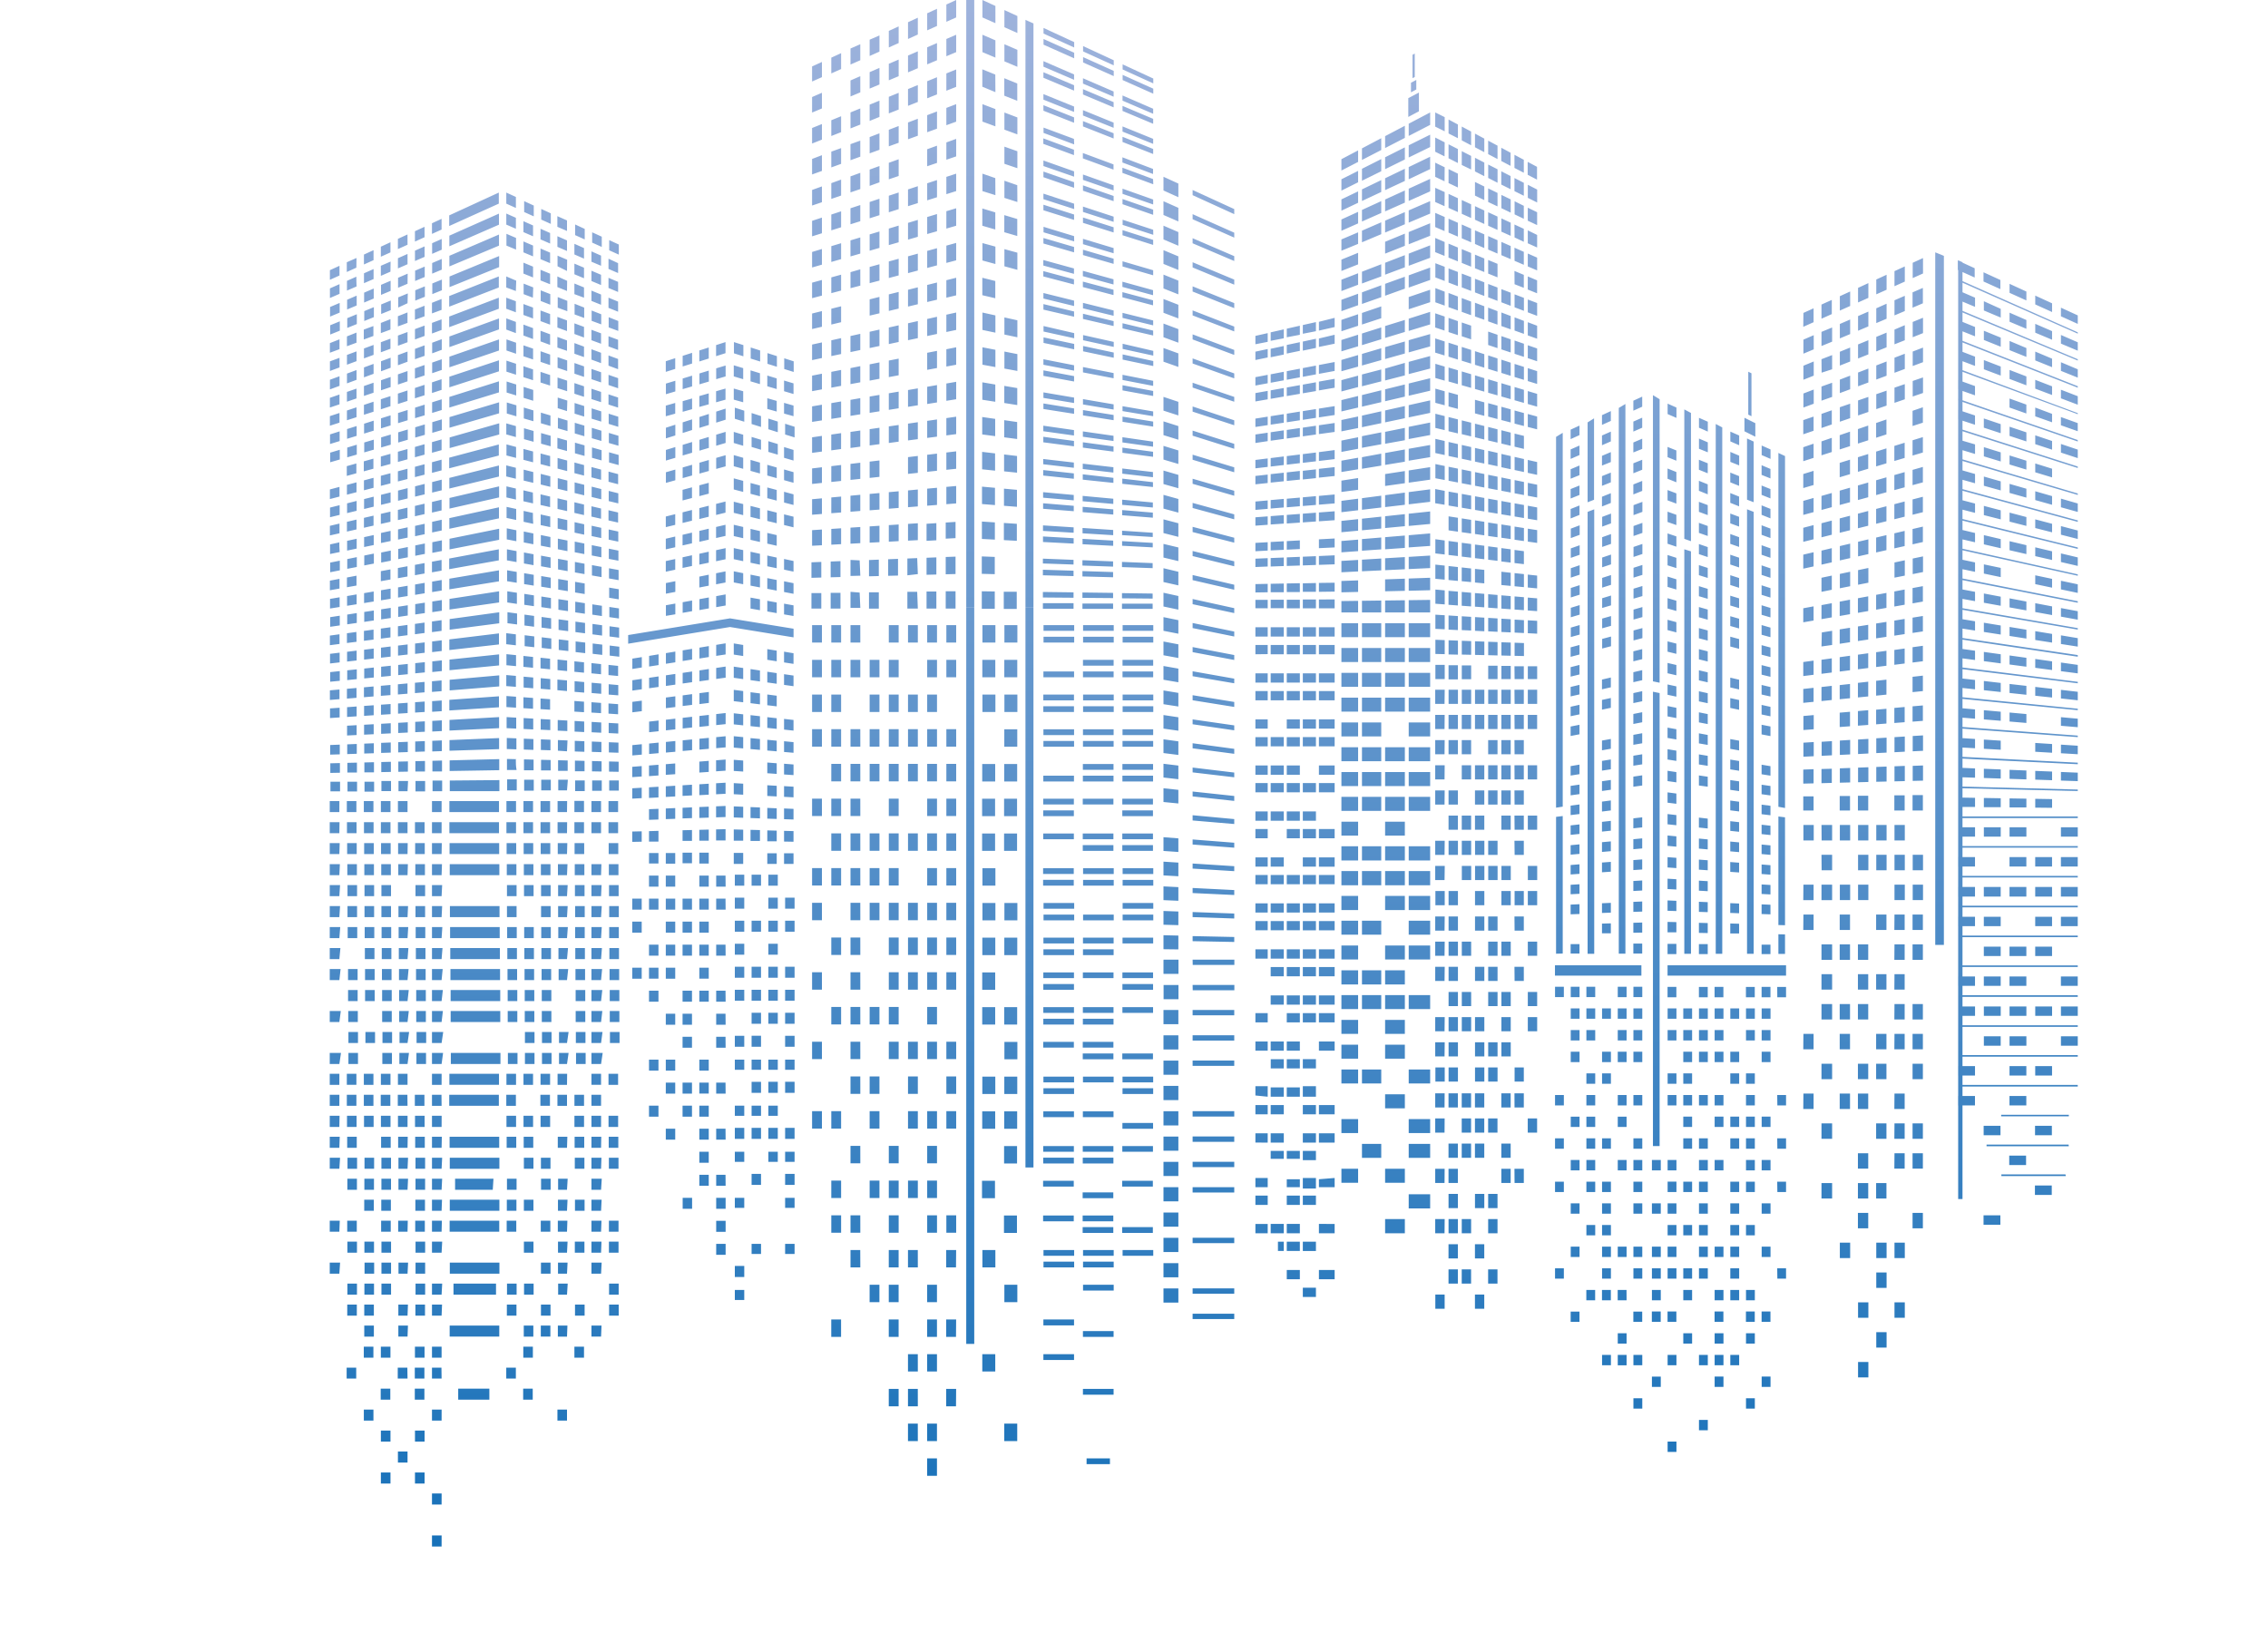 <svg id="レイヤー_1" data-name="レイヤー 1" xmlns="http://www.w3.org/2000/svg" xmlns:xlink="http://www.w3.org/1999/xlink" viewBox="0 0 640 460.89"><defs><style>.cls-1{fill:url(#名称未設定グラデーション_68);}</style><linearGradient id="名称未設定グラデーション_68" x1="339.68" y1="436.39" x2="339.68" gradientUnits="userSpaceOnUse"><stop offset="0" stop-color="#1771b9"/><stop offset="1" stop-color="#9fb3dc"/></linearGradient></defs><path class="cls-1" d="M164.8,229.16h-2.71V226h2.71Zm4.81-3.12H166.9v3.12h2.71Zm4.81,0h-2.71v3.12h2.71Zm-24,0h-2.7v3.12h2.7Zm4.81,0h-2.7v3.12h2.7Zm4.81,0h-2.7v3.12H160Zm-19.23,0h-14v3.12h14Zm4.81,0h-2.71v3.12h2.71Zm-21,0H121.9v3.12h2.71Zm-14.43,0h-2.71v3.12h2.71Zm4.81,0h-2.71v3.12H115Zm-19.23,0H93.05v3.12h2.71Zm4.8,0h-2.7v3.12h2.7Zm4.81,0h-2.71v3.12h2.71ZM164.8,232h-2.71v3.11h2.71Zm4.81,0H166.9v3.11h2.71Zm4.81,0h-2.71v3.11h2.71Zm-24,0h-2.7v3.11h2.7Zm4.81,0h-2.7v3.11h2.7Zm4.81,0h-2.7v3.11H160Zm-19.23,0h-14v3.11h14Zm4.81,0h-2.71v3.11h2.71Zm-21,0H121.9v3.11h2.71Zm-14.43,0h-2.71v3.11h2.71Zm4.81,0h-2.71v3.11H115Zm4.81,0h-2.71v3.11h2.71Zm-24,0H93.05v3.11h2.71Zm4.8,0h-2.7v3.11h2.7Zm4.81,0h-2.71v3.11h2.71Zm59.43,5.91h-2.71V241h2.71Zm9.62,0h-2.71V241h2.71Zm-24,0h-2.7V241h2.7Zm4.81,0h-2.7V241h2.7Zm4.81,0h-2.7V241H160Zm-19.23,0h-14V241h14Zm4.81,0h-2.71V241h2.71Zm-21,0H121.9V241h2.71Zm-14.43,0h-2.71V241h2.71Zm4.81,0h-2.71V241H115Zm4.81,0h-2.71V241h2.71Zm-24,0H93.05V241h2.71Zm4.8,0h-2.7V241h2.7Zm4.81,0h-2.71V241h2.71Zm59.43,5.93h-2.71v3.11h2.71Zm4.81,0H166.9v3.11h2.71Zm4.81,0h-2.71v3.11h2.71Zm-24,0h-2.7v3.11h2.7Zm4.81,0h-2.7v3.11h2.7Zm4.81,0h-2.7v3.11H160Zm-19.23,0h-14v3.11h14Zm4.81,0h-2.71v3.11h2.71Zm-21,0H121.9v3.11h2.71Zm-14.43,0h-2.71v3.11h2.71Zm4.81,0h-2.71v3.11H115Zm4.81,0h-2.71v3.11h2.71Zm-24,0H93.05v3.11h2.71Zm4.8,0h-2.7v3.11h2.7Zm4.81,0h-2.71v3.11h2.71Zm59.43,5.92h-2.71v3.11h2.71Zm4.81,0H166.9v3.11h2.71Zm4.81,0h-2.71v3.11h2.71Zm-24,0h-2.7v3.11h2.7Zm4.81,0h-2.7v3.11h2.7Zm4.81,0h-2.7v3.11H160Zm-14.42,0h-2.71v3.11h2.71Zm-21,0H121.9v3.11h2.71Zm-14.43,0h-2.71v3.11h2.71Zm9.62,0h-2.71v3.11h2.71Zm-24,0H93.05v3.11h2.71Zm4.8,0h-2.7v3.11h2.7Zm4.81,0h-2.71v3.11h2.71Zm59.43,5.92h-2.71v3.12h2.71Zm4.81,0H166.9v3.12h2.71Zm4.81,0h-2.71v3.12h2.71Zm-19.24,0h-2.7v3.12h2.7Zm4.81,0h-2.7v3.12H160Zm-19.23,0h-14v3.12h14Zm4.81,0h-2.71v3.12h2.71Zm-21,0H121.9v3.12h2.71Zm-14.43,0h-2.71v3.12h2.71Zm4.81,0h-2.71v3.12H115Zm4.81,0h-2.71v3.12h2.71Zm-24,0H93.05v3.12h2.71Zm4.8,0h-2.7v3.12h2.7Zm4.81,0h-2.71v3.12h2.71Zm59.43,5.92h-2.71v3.12h2.71Zm4.81,0H166.9v3.12h2.71Zm4.81,0h-2.71v3.12h2.71Zm-24,0h-2.7v3.12h2.7Zm4.81,0h-2.7v3.12h2.7Zm4.81,0h-2.7v3.12H160Zm-19.23,0h-14v3.12h14Zm4.81,0h-2.71v3.12h2.71Zm-21,0H121.9v3.12h2.71Zm-14.43,0h-2.71v3.12h2.71Zm4.81,0h-2.71v3.12H115Zm4.81,0h-2.71v3.12h2.71Zm-24,0H93.05v3.12h2.71Zm4.8,0h-2.7v3.12h2.7Zm4.81,0h-2.71v3.12h2.71Zm59.43,5.92h-2.71v3.12h2.71Zm4.81,0H166.9v3.12h2.71Zm4.81,0h-2.71v3.12h2.71Zm-24,0h-2.7v3.12h2.7Zm4.81,0h-2.7v3.12h2.7Zm4.81,0h-2.7v3.12H160Zm-19.23,0h-14v3.12h14Zm4.81,0h-2.71v3.12h2.71Zm-21,0H121.9v3.12h2.71Zm-14.43,0h-2.71v3.12h2.71Zm4.81,0h-2.71v3.12H115Zm4.81,0h-2.71v3.12h2.71Zm-24,0H93.05v3.12h2.71Zm9.61,0h-2.71v3.12h2.71Zm59.43,5.92h-2.71v3.12h2.71Zm4.81,0H166.9v3.12h2.71Zm4.81,0h-2.71v3.12h2.71Zm-24,0h-2.7v3.12h2.7Zm4.81,0h-2.7v3.12h2.7Zm4.81,0h-2.7v3.12H160Zm-19.23,0h-14v3.12h14Zm4.81,0h-2.71v3.12h2.71Zm-21,0H121.9v3.12h2.71Zm-14.43,0h-2.71v3.12h2.71Zm4.81,0h-2.71v3.12H115Zm4.81,0h-2.71v3.12h2.71Zm-24,0H93.05v3.12h2.71Zm4.8,0h-2.7v3.12h2.7Zm4.81,0h-2.71v3.12h2.71Zm59.43,5.92h-2.71v3.12h2.71Zm4.81,0H166.9v3.12h2.71Zm4.81,0h-2.71v3.12h2.71Zm-24,0h-2.7v3.12h2.7Zm4.81,0h-2.7v3.12h2.7Zm-14.42,0h-14v3.12h14Zm4.81,0h-2.71v3.12h2.71Zm-21,0H121.9v3.12h2.71Zm-14.43,0h-2.71v3.12h2.71Zm4.81,0h-2.71v3.12H115Zm4.81,0h-2.71v3.12h2.71Zm-19.24,0h-2.7v3.12h2.7Zm4.81,0h-2.71v3.12h2.71Zm59.43,5.92h-2.71v3.12h2.71Zm4.81,0H166.9v3.12h2.71Zm4.81,0h-2.71v3.12h2.71Zm-24,0h-2.7v3.12h2.7Zm4.81,0h-2.7v3.12h2.7Zm-14.42,0h-14v3.12h14Zm4.81,0h-2.71v3.12h2.71Zm-21,0H121.9v3.12h2.71Zm-14.43,0h-2.71v3.12h2.71Zm4.81,0h-2.71v3.12H115Zm4.81,0h-2.71v3.12h2.71Zm-24,0H93.05v3.12h2.71Zm4.8,0h-2.7v3.12h2.7Zm64.24,5.92h-2.71v3.12h2.71Zm4.81,0H166.9v3.12h2.71Zm4.81,0h-2.71v3.12h2.71Zm-24,0h-2.7v3.12h2.7Zm4.81,0h-2.7v3.12h2.7Zm4.81,0h-2.7v3.12H160Zm-35.38,0H121.9v3.12h2.71Zm-14.43,0h-2.71v3.12h2.71Zm4.81,0h-2.71v3.12H115Zm4.81,0h-2.71v3.12h2.71Zm-19.24,0h-2.7v3.12h2.7Zm4.81,0h-2.71v3.12h2.71Zm59.43,5.92h-2.71v3.12h2.71Zm4.81,0H166.9v3.12h2.71Zm-19.24,0h-2.7v3.12h2.7Zm4.81,0h-2.7v3.12h2.7Zm4.81,0h-2.7v3.12H160Zm-19.23,0h-14v3.12h14Zm4.81,0h-2.71v3.12h2.71Zm-21,0H121.9v3.12h2.71Zm-14.43,0h-2.71v3.12h2.71Zm4.81,0h-2.71v3.12H115Zm4.81,0h-2.71v3.12h2.71Zm-24,0H93.05v3.12h2.71Zm4.8,0h-2.7v3.12h2.7ZM169.61,303H166.9v3.11h2.71Zm4.81,0h-2.71v3.12h2.71Zm-24,0h-2.7v3.12h2.7Zm4.81,0h-2.7v3.11h2.7Zm4.81,0h-2.7v3.12H160Zm-19.23,0h-14v3.11h14Zm4.81,0h-2.71v3.12h2.71Zm-21,0H121.9v3.12h2.71Zm-14.43,0h-2.71v3.12h2.71Zm4.81,0h-2.71v3.11H115Zm-19.23,0H93.05v3.12h2.71Zm4.8,0h-2.7v3.11h2.7Zm4.81,0h-2.71v3.12h2.71Zm59.43,5.92h-2.71v3.12h2.71Zm4.81,0H166.9v3.11h2.71Zm-14.43,0h-2.7v3.11h2.7Zm4.81,0h-2.7v3.12H160Zm-19.23,0h-14v3.11h14Zm4.81,0h-2.71v3.12h2.71Zm-21,0H121.9v3.12h2.71Zm-14.43,0h-2.71v3.12h2.71Zm4.81,0h-2.71v3.11H115Zm4.81,0h-2.71v3.12h2.71Zm-24,0H93.05v3.12h2.71Zm4.8,0h-2.7v3.11h2.7Zm4.81,0h-2.71v3.12h2.71Zm59.43,5.92h-2.71V318h2.71Zm4.81,0H166.9V318h2.71Zm4.81,0h-2.71V318h2.71Zm-24,0h-2.7V318h2.7Zm4.81,0h-2.7V318h2.7Zm-9.61,0h-2.71V318h2.71Zm-21,0H121.9V318h2.71Zm-14.43,0h-2.71V318h2.71Zm4.81,0h-2.71V318H115Zm4.81,0h-2.71V318h2.71Zm-24,0H93.05V318h2.71Zm4.8,0h-2.7V318h2.7Zm4.81,0h-2.71V318h2.71Zm59.43,5.93h-2.71v3.12h2.71Zm4.81,0H166.9v3.12h2.71Zm4.81,0h-2.71v3.12h2.71Zm-24,0h-2.7v3.12h2.7Zm9.62,0h-2.7v3.12H160Zm-19.23,0h-14v3.12h14Zm4.81,0h-2.71v3.12h2.71Zm-21,0H121.9v3.12h2.71Zm-14.43,0h-2.71v3.12h2.71Zm4.81,0h-2.71v3.12H115Zm4.81,0h-2.71v3.12h2.71Zm-24,0H93.05v3.12h2.71Zm4.8,0h-2.7v3.12h2.7Zm64.24,5.92h-2.71v3.11h2.71Zm4.81,0H166.9v3.12h2.71Zm4.81,0h-2.71v3.11h2.71Zm-24,0h-2.7v3.11h2.7Zm4.81,0h-2.7v3.12h2.7Zm-14.42,0h-14v3.12h14Zm-16.15,0H121.9v3.11h2.71Zm-14.43,0h-2.71v3.11h2.71Zm4.81,0h-2.71v3.12H115Zm4.81,0h-2.71v3.11h2.71Zm-24,0H93.05v3.11h2.71Zm4.8,0h-2.7v3.12h2.7Zm4.81,0h-2.71v3.11h2.71Zm64.24,5.92H166.9v3.12h2.71Zm-14.43,0h-2.7v3.12h2.7Zm4.81,0h-2.7v3.12H160Zm-20.94,0H128.42v3.12h10.63Zm6.52,0h-2.71v3.12h2.71Zm-21,0H121.9v3.12h2.71Zm-14.43,0h-2.71v3.12h2.71Zm4.81,0h-2.71v3.12H115Zm4.81,0h-2.71v3.12h2.71Zm-19.24,0h-2.7v3.12h2.7Zm4.81,0h-2.71v3.12h2.71Zm59.43,5.92h-2.71v3.12h2.71Zm4.81,0H166.9v3.12h2.71Zm-19.24,0h-2.7v3.12h2.7Zm9.62,0h-2.7v3.12H160Zm-19.23,0h-14v3.12h14Zm4.81,0h-2.71v3.12h2.71Zm-21,0H121.9v3.12h2.71Zm-14.43,0h-2.71v3.12h2.71Zm9.62,0h-2.71v3.12h2.71Zm-14.43,0h-2.71v3.12h2.71Zm64.24,5.92H166.9v3.12h2.71Zm4.81,0h-2.71v3.12h2.71Zm-19.24,0h-2.7v3.12h2.7Zm4.81,0h-2.7v3.12H160Zm-19.23,0h-14v3.12h14Zm4.81,0h-2.71v3.12h2.71Zm-21,0H121.9v3.12h2.71Zm-14.43,0h-2.71v3.12h2.71Zm4.81,0h-2.71v3.12H115Zm4.81,0h-2.71v3.12h2.71Zm-24,0H93.05v3.12h2.71Zm4.8,0h-2.7v3.12h2.7Zm64.24,5.92h-2.71v3.12h2.71Zm4.81,0H166.9v3.12h2.71Zm4.81,0h-2.71v3.12h2.71Zm-24,0h-2.7v3.12h2.7Zm9.62,0h-2.7v3.12H160Zm-35.38,0H121.9v3.12h2.71Zm-14.43,0h-2.71v3.12h2.71Zm9.62,0h-2.71v3.12h2.71Zm-19.24,0h-2.7v3.12h2.7Zm4.81,0h-2.71v3.12h2.71Zm64.24,5.92H166.9v3.12h2.71Zm-14.43,0h-2.7v3.12h2.7Zm4.81,0h-2.7v3.12H160Zm-19.23,0h-14v3.12h14Zm-30.58,0h-2.71v3.12h2.71Zm4.81,0h-2.71v3.12H115Zm4.81,0h-2.71v3.12h2.71Zm-24,0H93.05v3.12h2.71Zm9.61,0h-2.71v3.12h2.71Zm69,5.92h-2.71v3.12h2.71Zm-24,0h-2.7v3.12h2.7Zm9.62,0h-2.7v3.12H160Zm-20.23,0h-12v3.12h12Zm5.81,0h-2.71v3.12h2.71Zm-21,0H121.9v3.12h2.71Zm-14.43,0h-2.71v3.12h2.71Zm9.62,0h-2.71v3.12h2.71Zm-19.24,0h-2.7v3.12h2.7Zm4.81,0h-2.71v3.12h2.71Zm59.43,5.92h-2.71v3.12h2.71Zm9.62,0h-2.71v3.12h2.71Zm-19.24,0h-2.7v3.12h2.7Zm-9.61,0h-2.71v3.12h2.71Zm-21,0H121.9v3.12h2.71Zm-9.62,0h-2.71v3.12H115Zm4.81,0h-2.71v3.12h2.71Zm-19.24,0h-2.7v3.12h2.7Zm4.81,0h-2.71v3.12h2.71Zm64.24,5.92H166.9v3.11h2.71Zm-19.24,0h-2.7v3.12h2.7Zm4.81,0h-2.7v3.11h2.7Zm4.81,0h-2.7v3.12H160Zm-19.23,0h-14v3.11h14Zm-25.77,0h-2.71v3.11H115Zm-9.62,0h-2.71v3.12h2.71ZM164.8,380h-2.71v3.12h2.71Zm-14.43,0h-2.7v3.12h2.7Zm-25.76,0H121.9v3.12h2.71Zm-14.43,0h-2.71v3.12h2.71Zm9.62,0h-2.71v3.12h2.71Zm-14.43,0h-2.71v3.12h2.71Zm40.2,5.93h-2.71V389h2.71Zm-21,0H121.9V389h2.71Zm-9.62,0h-2.71V389H115Zm4.81,0h-2.71V389h2.71Zm-19.24,0h-2.7V389h2.7Zm49.81,5.92h-2.7v3.11h2.7Zm-12.24,0h-8.79v3.11h8.79Zm-27.95,0h-2.71v3.11h2.71Zm9.62,0h-2.71v3.11h2.71ZM160,397.75h-2.7v3.11H160Zm-35.38,0H121.9v3.11h2.71Zm-14.43,5.92h-2.71v3.12h2.71Zm9.62,0h-2.71v3.12h2.71ZM115,409.59h-2.71v3.12H115Zm-4.81,5.92h-2.71v3.12h2.71Zm9.62,0h-2.71v3.12h2.71Zm4.81,5.92H121.9v3.12h2.71Zm0,11.84H121.9v3.12h2.71Zm-19.24-35.52h-2.71v3.11h2.71ZM140.76,54.34l-14,6.44v3l14-6.32Zm-16.15,7.41L121.9,63v3l2.71-1.22Zm-14.43,6.61-2.71,1.25v2.83l2.71-1.22Zm4.81-2.2-2.71,1.24v2.88L115,69.06ZM119.8,64l-2.71,1.24v2.92l2.71-1.22Zm-24,11-2.71,1.24v2.72l2.71-1.22Zm4.8-2.2L97.86,74v2.75l2.7-1.22Zm4.81-2.21-2.71,1.24v2.8l2.71-1.22Zm35.39-10.31-14,6.22v3l14-6.1Zm-16.15,7.15-2.71,1.2v3l2.71-1.17Zm-14.43,6.38L107.47,75v2.84l2.71-1.18ZM115,71.66l-2.71,1.2v2.88L115,74.56Zm4.81-2.13-2.71,1.2v2.92l2.71-1.17Zm-24,10.65-2.71,1.2c0,1.08,0,1.63,0,2.71l2.72-1.18Zm4.8-2.13-2.7,1.2V82l2.71-1.17C100.57,79.72,100.56,79.16,100.56,78.05Zm4.81-2.13-2.71,1.2v2.79l2.71-1.17Zm35.39-9.74-14,6v3l14-5.87Zm-16.15,6.89-2.71,1.15v3l2.71-1.13Zm-14.43,6.15-2.71,1.16v2.83l2.71-1.13Zm4.81-2-2.71,1.16V81.2L115,80.07Zm4.81-2-2.71,1.15v2.92l2.71-1.13Zm-24,10.26-2.71,1.15v2.71l2.71-1.13Zm4.8-2.06-2.7,1.16v2.75l2.7-1.13Zm4.81-2-2.71,1.16v2.79l2.71-1.13Zm35.39-9.17-14,5.77v3l14-5.65Zm-16.15,6.63-2.71,1.11v3l2.71-1.09Zm-14.43,5.92-2.71,1.11V88.6l2.71-1.09Zm4.81-2-2.71,1.11v2.87L115,85.57Zm4.81-2-2.71,1.11v2.92l2.71-1.09Zm-24,9.87-2.71,1.11V94.4l2.71-1.09Zm4.8-2-2.7,1.11v2.75l2.7-1.09Zm4.81-2-2.71,1.12v2.79l2.71-1.09ZM140.76,78l-14,5.54v3l14-5.42Zm-16.15,6.37-2.71,1.07v3l2.71-1Zm-14.43,5.69-2.71,1.07V94l2.71-1Zm4.81-1.9-2.71,1.07v2.88l2.71-1Zm4.81-1.89-2.71,1.06v2.92l2.71-1Zm-24,9.48-2.71,1.07v2.71l2.71-1Zm4.8-1.9-2.7,1.07V97.7l2.7-1ZM105.37,92,102.66,93v2.8l2.71-1Zm35.39-8-14,5.32v3l14-5.19Zm-16.15,6.11c-1.08.41-1.62.62-2.71,1v3l2.71-1Zm-14.43,5.46-2.71,1v2.84l2.71-1ZM115,93.69l-2.71,1v2.88l2.71-1Zm4.81-1.82-2.71,1v2.92l2.71-1Zm-24,9.1-2.71,1v2.71l2.71-1Zm4.8-1.82-2.7,1v2.76l2.7-1Zm4.81-1.82-2.71,1v2.8l2.71-1Zm35.39-7.47-14,5.09v3l14-5Zm-16.15,5.85-2.71,1v3l2.71-1Zm-14.43,5.23-2.71,1v2.83l2.71-1ZM115,99.2l-2.71,1v2.87l2.71-1Zm4.81-1.75-2.71,1v2.91l2.71-.95Zm-24,8.71-2.71,1v2.72l2.71-1Zm4.8-1.74-2.7,1v2.76l2.7-1Zm4.81-1.74-2.71,1v2.8l2.71-1Zm35.39-6.9-14,4.87v3l14-4.74Zm-16.15,5.59-2.71.94v3l2.71-.92Zm-14.43,5-2.71.93v2.84l2.71-.92ZM115,104.7l-2.71.94v2.88l2.71-.92ZM119.8,103l-2.71.94v2.91l2.71-.91Zm-24,8.32-2.71.94V115l2.71-.91Zm4.8-1.66-2.7.93v2.76l2.7-.92Zm4.81-1.67-2.71.94v2.79l2.71-.91Zm35.39-6.32-14,4.63v3l14-4.52ZM124.61,107l-2.71.9v3l2.71-.88Zm-14.43,4.77-2.71.89v2.84l2.71-.88Zm4.81-1.59-2.71.89V114l2.71-.87Zm4.81-1.59-2.71.89v2.92l2.71-.87Zm-24,7.94-2.71.89v2.71l2.71-.87Zm4.8-1.59-2.7.9v2.75l2.7-.87Zm4.81-1.59-2.71.9v2.79l2.71-.87Zm35.39-5.75-14,4.41v3l14-4.29Zm-16.15,5.07-2.71.85v3l2.71-.82Zm-14.43,4.53-2.71.85v2.83l2.71-.83Zm4.81-1.51-2.71.85v2.87l2.71-.82Zm4.81-1.51-2.71.85V118l2.71-.82Zm-24,7.54-2.71.86v2.71l2.71-.83Zm4.8-1.5-2.7.85v2.75l2.7-.83Zm4.81-1.52-2.71.86v2.79l2.71-.83Zm35.39-5.18-14,4.18v3l14-4.07Zm-16.15,4.81-2.71.8v3l2.71-.78Zm-14.43,4.29-2.71.81v2.84l2.71-.79Zm4.81-1.43-2.71.81v2.88l2.71-.79Zm4.81-1.43-2.71.81v2.91l2.71-.78Zm-24,7.16-2.71.81v2.71l2.71-.78Zm4.8-1.43-2.7.81v2.75l2.7-.78Zm4.81-1.43-2.71.8v2.8l2.71-.78Zm35.39-4.62-14,4v3l14-3.84ZM124.61,124l-2.71.76v3l2.71-.74Zm-14.43,4.06-2.71.77v2.83l2.71-.74Zm4.81-1.35-2.71.76v2.88l2.71-.74Zm4.81-1.36-2.71.77v2.91l2.71-.74Zm-19.24,5.43-2.7.76v2.75l2.7-.74Zm4.81-1.36-2.71.76V133l2.71-.74Zm35.39-4-14,3.73v3l14-3.61Zm-16.15,4.29-2.71.72v3l2.71-.7Zm-14.43,3.83-2.71.72v2.84l2.71-.7Zm4.81-1.27-2.71.72v2.87l2.71-.69ZM119.8,131l-2.71.72v2.91l2.71-.69Zm-24,6.39-2.71.72v2.71l2.71-.7Zm4.8-1.28-2.7.72v2.76l2.7-.7Zm4.81-1.28-2.71.72v2.8l2.71-.7Zm35.39-3.48-14,3.51v3l14-3.39Zm-16.15,4-2.71.68V139l2.71-.65Zm-14.43,3.6-2.71.68v2.83l2.71-.65Zm4.81-1.2-2.71.68v2.88l2.71-.66Zm4.81-1.2-2.71.68v2.91l2.71-.65Zm-24,6-2.71.68v2.72l2.71-.66Zm4.8-1.2-2.7.68v2.76l2.7-.66Zm4.81-1.2-2.71.68v2.8l2.71-.66Zm35.39-2.91-14,3.28v3l14-3.16ZM124.61,141l-2.71.64v3l2.71-.61Zm-14.43,3.37-2.71.63v2.84l2.71-.61Zm4.81-1.12-2.71.63v2.88l2.71-.61Zm4.81-1.12-2.71.63v2.92l2.71-.61Zm-24,5.61-2.71.64v2.71l2.71-.61Zm4.8-1.12-2.7.63V150l2.7-.61Zm4.81-1.12-2.71.63v2.79l2.71-.61Zm35.39-2.35-14,3.06v3l14-2.94Zm-16.15,3.51-2.71.59v3l2.71-.56Zm-14.43,3.14-2.71.59v2.84l2.71-.57Zm4.81-1-2.71.59v2.87l2.71-.56Zm4.81-1-2.71.59v2.92l2.71-.57Zm-24,5.23-2.7.59v2.71l2.71-.56C95.76,154.58,95.75,154,95.75,152.94Zm4.81-1-2.7.58v2.76l2.7-.57Zm4.81-1.05-2.71.59v2.79l2.71-.56Zm35.39-1.78-14,2.83v3l14-2.71Zm-16.15,3.26-2.71.54v3l2.71-.52Zm-14.43,2.9-2.71.55v2.83l2.71-.52Zm4.81-1-2.71.55v2.87l2.71-.52Zm4.81-1-2.71.55v2.92l2.71-.53Zm-24,4.85-2.71.54v2.72l2.71-.53Zm4.8-1-2.7.55v2.75l2.7-.52Zm4.81-1-2.71.55v2.79l2.71-.52ZM140.76,155l-14,2.61v3l14-2.49Zm-16.15,3-2.71.5v3l2.71-.48Zm-14.43,2.67-2.71.5V164l2.71-.48Zm4.81-.89-2.71.5v2.88l2.71-.48Zm4.81-.89-2.71.5v2.92l2.71-.48Zm-24,4.45-2.71.51v2.71l2.71-.48Zm4.8-.89-2.7.51v2.75l2.7-.48Zm40.2-1.52-14,2.37v3l14-2.26Zm-16.15,2.73-2.71.46v2.95l2.71-.43Zm-14.43,2.44-2.71.46v2.84l2.71-.44Zm4.81-.81-2.71.46v2.87l2.71-.43Zm4.81-.82-2.71.46v2.92l2.71-.44Zm-24,4.07-2.71.46v2.71l2.71-.43Zm4.8-.81-2.7.46v2.75l2.7-.43Zm4.81-.82-2.71.46v2.8l2.71-.44Zm35.39-.06-14,2.15v3l14-2Zm-16.15,2.47-2.71.41v3l2.71-.39Zm-14.43,2.21-2.71.41v2.84l2.71-.39Zm4.81-.74-2.71.42c0,1.15,0,1.72,0,2.88l2.7-.4Zm4.81-.73-2.71.41v2.92l2.71-.39Zm-24,3.68-2.71.41v2.72l2.71-.39Zm4.8-.74-2.7.42v2.75l2.7-.39Zm4.81-.73-2.71.41v2.8l2.71-.4Zm35.39.5-14,1.92v3l14-1.81ZM124.61,175l-2.71.37v3l2.71-.35Zm-14.43,2-2.71.37v2.84l2.71-.35Zm4.81-.66-2.7.37c0,1.15,0,1.73,0,2.88l2.71-.35Zm4.81-.66-2.71.37v2.92l2.71-.35Zm-24,3.3-2.71.37c0,1.08,0,1.63,0,2.71l2.72-.35Zm4.8-.66-2.7.37v2.75l2.71-.34C100.57,179.93,100.56,179.38,100.56,178.27Zm4.81-.66-2.71.37v2.79l2.71-.34Zm35.39,1.07-14,1.7v3l14-1.58Zm-16.15,1.95-2.71.33v3l2.71-.31Zm-14.43,1.75-2.71.33v2.83l2.71-.3Zm4.81-.58-2.71.32V185l2.71-.3Zm4.81-.58-2.71.32v2.92l2.71-.31Zm-24,2.9-2.71.33v2.72l2.71-.31Zm4.8-.58-2.7.33v2.76l2.7-.31Zm4.81-.58-2.71.33v2.79l2.71-.3Zm35.39,1.64-14,1.47v3l14-1.35Zm-16.15,1.69-2.71.29v3l2.71-.27Zm-14.43,1.52-2.71.28v2.84l2.71-.26Zm4.81-.51-2.71.29v2.87l2.71-.26Zm4.81-.5-2.71.28V190l2.71-.26Zm-24,2.52-2.71.29v2.71l2.71-.26Zm4.8-.5-2.7.28v2.76l2.7-.27Zm4.81-.51-2.71.29v2.79l2.71-.26Zm35.39,2.21-14,1.25v3l14-1.13ZM124.61,192l-2.71.24v3l2.71-.21Zm-14.43,1.28-2.71.24v2.83l2.71-.21Zm4.81-.43-2.71.24v2.88l2.71-.22Zm4.81-.43-2.71.24v2.92l2.71-.22Zm-24,2.14-2.71.24v2.71l2.71-.22Zm4.8-.43-2.7.24v2.76l2.7-.22Zm4.81-.43-2.71.25v2.79l2.71-.22Zm35.39,2.78-14,1v3l14-.9Zm-16.15,1.18-2.71.19v3l2.71-.17Zm-14.43,1-2.71.19v2.84l2.71-.17Zm4.81-.35-2.71.19v2.88l2.71-.17Zm4.81-.35-2.71.19v2.92l2.71-.17Zm-24,1.75-2.71.19v2.72l2.71-.18Zm4.8-.35-2.7.19v2.76l2.7-.18Zm4.81-.35-2.71.19V202l2.71-.18Zm35.39,3.34-14,.8v3l14-.68Zm-16.15.92-2.71.15v3l2.71-.13Zm-14.43.81-2.71.16v2.83l2.71-.13Zm4.81-.27-2.71.16v2.87l2.71-.13Zm4.81-.27-2.71.15v2.92l2.71-.13Zm-19.24,1.09-2.7.15v2.76l2.7-.13Zm4.81-.27-2.71.15v2.8l2.71-.13Zm35.39,3.91-14,.57v3l14-.45Zm-16.15.66-2.71.11v3l2.71-.09Zm-14.43.58-2.71.11v2.84l2.71-.09Zm4.81-.19-2.71.11v2.88l2.71-.09Zm4.81-.2-2.71.11v2.92l2.71-.09Zm-24,1-2.71.11v2.71l2.71-.08Zm4.8-.19-2.7.11v2.75l2.7-.09Zm4.81-.2-2.71.11v2.79l2.71-.08Zm35.39,4.48-14,.35v3l14-.23Zm-16.15.4-2.71.07v3l2.71,0Zm-14.43.35-2.71.07v2.84l2.71-.05Zm4.81-.11-2.71.06c0,1.15,0,1.73,0,2.88l2.7-.05Zm4.81-.12-2.71.06v2.92l2.71,0Zm-24,.59-2.71.07v2.71l2.71-.05Zm4.8-.12-2.7.06V218l2.7,0Zm4.81-.12-2.71.07v2.79l2.71,0Zm35.39,5.05-14,.12v3h14Zm-16.15.14-2.71,0v3h2.71Zm-14.43.12-2.71,0v2.84h2.71Zm4.81,0-2.7,0c0,1.16,0,1.73,0,2.88H115Zm4.81,0-2.71,0v2.92h2.71Zm-24,.2-2.71,0v2.71h2.71Zm4.8,0-2.7,0v2.75h2.7Zm4.81,0-2.71,0v2.79h2.71Zm59.43-156-2.71-1.25v3l2.71,1.22Zm4.81,2.2-2.71-1.24v2.91l2.71,1.22Zm4.81,2.21-2.71-1.24v2.87l2.71,1.22Zm-24-11-2.71-1.24v3.07l2.71,1.22Zm4.81,2.2-2.7-1.24v3l2.7,1.22ZM160,62.2,157.28,61v3L160,65.17Zm-14.42-6.62-2.71-1.24v3.12l2.71,1.22ZM164.8,70l-2.71-1.2v3l2.71,1.18Zm4.81,2.13-2.71-1.2v2.92L169.61,75Zm4.81,2.13L171.71,73v2.88l2.71,1.17Zm-24-10.64-2.71-1.2v3.08l2.71,1.17Zm4.81,2.13-2.7-1.2c0,1.21,0,1.82,0,3l2.71,1.18ZM160,67.84l-2.71-1.19v3L160,70.82Zm-14.42-6.38-2.71-1.2v3.12l2.71,1.17ZM164.8,75.54l-2.71-1.15v3l2.71,1.13Zm4.81,2-2.71-1.15v2.91l2.71,1.13Zm4.81,2-2.71-1.15v2.87l2.71,1.13Zm-24-10.25-2.71-1.16v3.08l2.71,1.13Zm4.81,2-2.7-1.16v3l2.7,1.13Zm4.81,2-2.71-1.15v3L160,76.46Zm-14.42-6.15-2.71-1.16V69.3l2.71,1.13ZM164.8,81.11,162.09,80v3L164.8,84Zm4.81,2L166.9,82v2.91L169.61,86Zm4.81,2-2.71-1.12v2.88l2.71,1.09Zm-24-9.87-2.71-1.12v3.08l2.71,1.09Zm4.81,2-2.7-1.11v3l2.7,1.08Zm4.81,2L157.28,78v3L160,82.11Zm4.81,7.55-2.71-1.07v3l2.71,1Zm4.81,1.89-2.71-1.06v2.91l2.71,1Zm4.81,1.9-2.71-1.07v2.87l2.71,1Zm-24-9.48-2.71-1.07V83L150.37,84Zm4.81,1.89-2.7-1.06v3l2.7,1.05Zm4.81,1.9-2.71-1.07v3l2.71,1Zm-14.42-5.69L142.86,78v3.12l2.71,1ZM164.8,92.24l-2.71-1v3l2.71,1Zm4.81,1.82-2.71-1V96l2.71,1Zm4.81,1.82-2.71-1v2.87l2.71,1Zm-24-9.09-2.71-1v3.08l2.71,1Zm4.81,1.82-2.7-1v3l2.7,1ZM160,90.42l-2.71-1v3l2.71,1ZM145.57,85l-2.71-1v3.12l2.71,1ZM164.8,97.81l-2.71-1v3l2.71.95Zm4.81,1.74-2.71-1v2.92l2.71,1Zm4.81,1.75-2.71-1v2.88l2.71,1Zm-24-8.71-2.71-1v3.08l2.71,1Zm4.81,1.74-2.7-1v3l2.7,1ZM160,96.07l-2.71-1v3L160,99Zm-14.42-5.23-2.71-1V93l2.71,1Zm19.23,12.54-2.71-.94v3l2.71.91Zm4.81,1.66-2.71-.93V107l2.71.91Zm4.81,1.67-2.71-.94v2.87l2.71.92Zm-24-8.33-2.71-.93v3.08l2.71.91Zm4.81,1.67-2.7-.94v3l2.7.91Zm4.81,1.66-2.71-.93v3l2.71.92Zm-14.42-5-2.71-.94V98.9l2.71.92ZM164.8,109l-2.71-.9v3l2.71.87Zm4.81,1.59-2.71-.9v2.92l2.71.87Zm4.81,1.58-2.71-.89v2.87l2.71.87Zm-24-7.93-2.71-.9v3.08l2.71.87Zm4.81,1.58-2.7-.89v3l2.7.87Zm4.81,1.59-2.71-.89v3l2.71.87Zm-14.42-4.76-2.71-.89v3.11l2.71.87Zm19.23,11.92-2.71-.85v3l2.71.83Zm4.81,1.51-2.71-.85v2.91l2.71.83Zm4.81,1.51-2.71-.85v2.87l2.71.83Zm-24-7.56-2.71-.85v3.08l2.71.83Zm9.62,3-2.71-.85v3L160,116Zm-14.42-4.53-2.71-.85v3.11l2.71.83Zm19.23,11.6-2.71-.8v3l2.71.79Zm4.81,1.44-2.71-.81v2.92l2.71.78Zm4.81,1.43-2.71-.81V125l2.71.78Zm-24-7.16-2.71-.81v3.08l2.71.78Zm4.81,1.43-2.7-.81v3l2.7.78Zm4.81,1.43-2.71-.81v3l2.71.78Zm-14.42-4.3-2.71-.8v3.11l2.71.79Zm19.23,11.3-2.71-.76v3l2.71.74Zm4.81,1.36-2.71-.77v2.92l2.71.74Zm4.81,1.35-2.71-.76v2.87l2.71.74Zm-24-6.77-2.71-.77v3.08l2.71.74Zm4.81,1.35-2.7-.76v3l2.7.73ZM160,124.3l-2.71-.77v3l2.71.74Zm-14.42-4.07-2.71-.76v3.11l2.71.75Zm19.23,11-2.71-.72v3l2.71.69Zm4.81,1.28-2.71-.72v2.91l2.71.7Zm4.81,1.28-2.71-.72v2.87l2.71.7Zm-24-6.39-2.71-.72v3.07l2.71.7Zm4.81,1.27-2.7-.71v3l2.7.7Zm4.81,1.28-2.71-.72v3l2.71.7Zm-14.42-3.83-2.71-.72v3.12l2.71.69Zm19.23,10.68-2.71-.68v3l2.71.65Zm4.81,1.2-2.71-.68v2.92l2.71.65Zm4.81,1.2-2.71-.68v2.88l2.71.65Zm-24-6-2.71-.68v3.08l2.71.65Zm4.81,1.2-2.7-.68v3l2.7.65Zm4.81,1.2-2.71-.68v3l2.71.65ZM145.57,132l-2.71-.68v3.12l2.71.65Zm19.23,10.37-2.71-.64v3l2.71.61Zm4.81,1.12-2.71-.63v2.91l2.71.61Zm4.81,1.12-2.71-.63v2.87l2.71.61Zm-24-5.61-2.71-.64c0,1.23,0,1.85,0,3.08l2.71.61C150.38,140.82,150.37,140.21,150.37,139Zm4.81,1.12-2.7-.63v3l2.7.61Zm4.81,1.12-2.71-.63v3l2.71.61Zm-14.42-3.37-2.71-.63v3.12l2.7.61C145.56,139.72,145.57,139.1,145.57,137.86Zm19.23,10.07-2.71-.59v2.95l2.71.57Zm4.81,1-2.71-.59v2.92l2.71.56Zm4.81,1.05-2.71-.59v2.87l2.71.57Zm-24-5.23-2.71-.59c0,1.23,0,1.84,0,3.07l2.71.57C150.37,146.62,150.38,146,150.38,144.79Zm4.8,1-2.7-.59v3l2.7.57Zm4.81,1-2.71-.59v3l2.71.56Zm-14.42-3.14-2.71-.59v3.12l2.71.57Zm19.23,9.75-2.71-.54v3l2.71.52Zm4.81,1-2.71-.54v2.91l2.71.52Zm4.81,1-2.71-.55v2.88l2.71.52Zm-24-4.84-2.71-.55v3.08l2.71.52Zm4.81,1-2.7-.55v3l2.7.52Zm4.81,1-2.71-.54v3l2.71.53Zm-14.42-2.9-2.71-.55v3.12l2.71.52Zm19.23,9.44-2.71-.5v2.95l2.71.48Zm4.81.89-2.71-.5v2.92l2.71.47Zm4.81.89-2.71-.5v2.87l2.71.48Zm-24-4.45-2.71-.5V159l2.71.48Zm4.81.89-2.7-.5v3l2.7.48Zm4.81.89-2.71-.5v3l2.71.48Zm-14.42-2.67-2.71-.51v3.12l2.71.48Zm19.23,9.13-2.71-.46v3l2.71.44Zm9.62,1.63-2.71-.46v2.87l2.71.44Zm-24-4.07-2.71-.46v3.08l2.71.43Zm4.81.81-2.7-.46v3l2.7.43Zm4.81.82-2.71-.46v3l2.71.44Zm-14.42-2.45-2.71-.46V164l2.71.44Zm19.23,8.83-2.71-.42v3l2.71.39Zm4.81.73-2.71-.41v2.91l2.71.4Zm4.81.74-2.71-.41v2.87l2.71.39Zm-24-3.68-2.71-.42v3.08l2.71.39Zm4.81.74-2.71-.42v3l2.71.39Zm4.81.73-2.71-.41v3l2.71.39Zm-14.42-2.21-2.71-.41V170l2.71.4Zm19.23,8.52-2.71-.37v2.95l2.71.35Zm4.81.65-2.71-.37V179l2.71.35Zm4.81.66-2.71-.37v2.88l2.71.35Zm-24-3.29-2.71-.37v3.07l2.71.35Zm4.81.66-2.7-.37v3l2.7.35Zm4.81.66-2.71-.37v3l2.71.35Zm-14.42-2-2.71-.37v3.11l2.71.35Zm19.23,8.2-2.71-.32v3l2.71.31Zm4.81.58-2.71-.32v2.91l2.71.31Zm4.81.59-2.71-.33V185l2.71.31Zm-24-2.91-2.71-.33v3.08l2.71.3Zm4.81.58-2.7-.33v3l2.7.3Zm4.81.58-2.71-.33v3l2.71.3ZM145.57,179l-2.71-.33v3.11l2.71.31Zm19.23,7.89-2.71-.28v2.95l2.71.26Zm4.81.51-2.71-.29V190l2.71.26Zm4.81.5-2.71-.28v2.87l2.71.26Zm-24-2.52-2.71-.29v3.08l2.71.26Zm4.81.5-2.7-.28v3l2.7.27Zm4.81.51-2.71-.29v3l2.71.26Zm-14.42-1.52-2.71-.28v3.12l2.71.26Zm19.23,7.59-2.71-.24v3l2.71.22Zm4.81.43-2.71-.24v2.91l2.71.22Zm4.81.42-2.71-.24V196l2.71.21Zm-24-2.13-2.71-.24V194l2.71.22Zm4.81.43-2.7-.25v3l2.7.22ZM160,192l-2.71-.24v3L160,195Zm-14.42-1.28-2.71-.24v3.12l2.71.21ZM164.8,198l-2.71-.2v3l2.71.17Zm4.81.35-2.71-.2v2.92l2.71.17Zm4.81.35-2.71-.2v2.87l2.71.18Zm-24-1.75-2.71-.2v3.08l2.71.17Zm4.81.35-2.7-.2v3l2.7.17Zm-9.61-.7-2.71-.2v3.12l2.71.17Zm19.23,7-2.71-.16v3l2.71.13Zm4.81.27-2.71-.16v2.92l2.71.13Zm4.81.27-2.71-.15v2.87l2.71.13Zm-24-1.36-2.71-.16v3.08l2.71.13Zm4.81.27-2.7-.15v3l2.7.13Zm4.81.27-2.71-.15v3l2.71.12Zm-14.42-.81-2.71-.16v3.12l2.71.13Zm19.23,6.65-2.71-.11v3l2.71.09Zm4.81.2-2.71-.11v2.91l2.71.09Zm4.81.19-2.71-.11v2.88l2.71.09Zm-24-1-2.71-.11v3.07l2.71.09Zm4.81.19-2.7-.11v3l2.7.09Zm4.81.2-2.71-.11v3L160,212Zm-14.42-.59-2.71-.11v3.12l2.71.09Zm19.23,6.35-2.71-.07v3l2.71,0Zm4.81.12-2.71-.07v2.91l2.71.05Zm4.81.12-2.71-.07v2.87l2.71.05Zm-24-.59-2.71-.07v3.08l2.71,0Zm4.81.11-2.7-.06c0,1.21,0,1.82,0,3l2.71,0Zm4.81.13-2.71-.07v3l2.71,0Zm-14.43-.36-2.7-.07v3.12l2.71,0C145.57,216.13,145.56,215.5,145.56,214.27Zm19.24,6-2.71,0v3h2.71Zm4.81,0-2.71,0v2.91h2.71Zm4.81,0-2.71,0v2.87h2.71Zm-24-.2-2.71,0v3.08h2.71Zm4.81,0-2.7,0v3h2.7Zm4.81,0h-2.71v3H160Zm-14.42-.11-2.71,0v3.12h2.71Zm71,30h2.66v-3.11h-2.66Zm-4.73,0h2.66v-3.11h-2.66Zm-4.73,0h2.66v-3.11h-2.66Zm9.46,6.49h2.66v-3.1h-2.66Zm-9.46,0h2.66v-3.1h-2.66Zm14.19,0h2.67v-3.1h-2.67Zm-4.73,6.5h2.66v-3.11h-2.66Zm-4.73,0h2.66v-3.11h-2.66Zm-4.73,0h2.66v-3.11h-2.66Zm14.19,0h2.67v-3.11h-2.67Zm-4.73,6.49h2.66v-3.1h-2.66Zm-9.46,0h2.66v-3.1h-2.66Zm9.46,6.5h2.66v-3.11h-2.66Zm-4.73,0h2.66v-3.1h-2.66Zm-4.73,0h2.66v-3.11h-2.66Zm14.19,0h2.67v-3.11h-2.67Zm-4.73,6.49h2.66v-3.1h-2.66Zm-4.73,0h2.66v-3.1h-2.66Zm-4.73,0h2.66v-3.1h-2.66Zm14.19,0h2.67v-3.1h-2.67Zm-4.73,6.5h2.66v-3.11h-2.66Zm-4.73,0h2.66v-3.11h-2.66Zm9.46,0h2.67v-3.11h-2.67Zm-9.46,6.49h2.66v-3.11h-2.66Zm-4.73,0h2.66v-3.1h-2.66Zm14.19,0h2.67v-3.1h-2.67Zm-4.73,6.5h2.66V299h-2.66Zm-4.73,0h2.66V299h-2.66Zm-4.73,0h2.66V299h-2.66Zm14.19,0h2.67V299h-2.67Zm-4.73,6.49h2.66v-3.11h-2.66Zm-4.73,0h2.66v-3.1h-2.66Zm9.46,0h2.67v-3.11h-2.67Zm-4.73,6.5h2.66V312h-2.66Zm-4.73,0h2.66V312h-2.66Zm-4.73,0h2.66V312h-2.66Zm9.46,6.49h2.66v-3.1h-2.66Zm-4.73,0h2.66v-3.1h-2.66Zm-4.73,0h2.66v-3.1h-2.66Zm14.19,0h2.67v-3.1h-2.67Zm-4.73,6.49h2.66V325h-2.66Zm-9.46,0h2.66V325h-2.66Zm14.19,0h2.67V325h-2.67Zm-9.46,6.5h2.66v-3.1h-2.66Zm9.46,0h2.67v-3.1h-2.67Zm-14.19,6.49h2.66V338h-2.66Zm14.19,0h2.67V338h-2.67Zm-9.46,13h2.66V351h-2.66Zm9.46,0h2.67V351h-2.67Zm-14.19,6.5h2.66v-3.11h-2.66Zm0,6.49h2.66V364h-2.66Zm9.46-245.71,2.66.84v-3l-2.66-.85Zm-4.73-1.47,2.66.83v-3.07l-2.66-.86Zm-4.73-1.48,2.66.83v-3.11l-2.66-.85Zm14.19,4.43,2.67.83v-3l-2.67-.86Zm-4.73,4.92,2.66.78v-3l-2.66-.81Zm-4.73-1.4,2.66.79V124.1l-2.66-.81ZM207.06,125l2.66.79v-3.12l-2.66-.8Zm14.19,4.18,2.67.78v-3l-2.67-.81Zm-4.73,5,2.66.74v-3l-2.66-.76Zm-4.73-1.31,2.66.74v-3.07l-2.66-.77Zm-4.73-1.31,2.66.73v-3.11l-2.66-.76Zm14.19,3.93,2.67.74v-3l-2.67-.76Zm-4.73,5.08,2.66.69v-3l-2.66-.71Zm-4.73-1.23,2.66.7V137l-2.66-.71Zm-4.73-1.23,2.66.7v-3.12l-2.66-.71Zm14.19,3.69,2.67.69v-3l-2.67-.72ZM216.52,147l2.66.65v-3l-2.66-.67Zm-4.73-1.14c1.07.26,1.6.38,2.66.65v-3.08l-2.66-.67Zm-4.73-1.15,2.66.65v-3.12l-2.66-.67Zm14.19,3.44,2.67.65v-3l-2.67-.66Zm-4.73,5.25,2.66.6v-3l-2.66-.62Zm-4.73-1.07,2.66.6v-3.07l-2.66-.62Zm-4.73-1.06,2.66.6V148.7l-2.66-.62Zm9.46,8.52,2.66.55v-3l-2.66-.58Zm-4.73-1,2.66.55v-3.07l-2.66-.58Zm-4.73-1,2.66.56v-3.12l-2.66-.57Zm14.19,2.95,2.67.56v-3l-2.67-.57Zm-4.73,5.41,2.66.51v-3l-2.66-.53Zm-4.73-.9,2.66.51v-3.07l-2.66-.54Zm-4.73-.9,2.66.51v-3.12l-2.66-.53Zm14.19,2.7,2.67.51v-3l-2.67-.53Zm-4.73,5.49,2.66.47v-3l-2.66-.48Zm-4.73-.82,2.66.47v-3.08l-2.66-.48Zm9.46,1.65,2.67.45v-3l-2.67-.48Zm-4.73,12.81,2.66.42v-3l-2.66-.43Zm-9.46-1.47,2.66.41V182l-2.66-.44Zm14.19,2.21,2.67.41v-3l-2.67-.44Zm-4.73,5.65,2.66.37v-3l-2.66-.39Zm-4.73-.65,2.66.37V189.2l-2.66-.4Zm-4.73-.66,2.66.37V188.5l-2.66-.39Zm14.19,2,2.67.37v-3l-2.67-.39ZM216.52,199l2.66.32v-3l-2.66-.35Zm-4.73-.58,2.66.33v-3.08l-2.66-.34Zm-4.73-.57,2.66.32V195l-2.66-.34Zm9.46,7.54,2.66.28v-3l-2.66-.3Zm-4.73-.49,2.66.28v-3.08l-2.66-.3Zm-4.73-.5,2.66.28v-3.11l-2.66-.3Zm14.19,1.48,2.67.28v-3l-2.67-.3Zm-4.73,5.9,2.66.23v-3l-2.66-.26Zm-4.73-.41,2.66.23v-3.07l-2.66-.25Zm-4.73-.41,2.66.23V208l-2.66-.26Zm14.19,1.23,2.67.23v-3l-2.67-.26Zm-4.73,6,2.66.19v-3l-2.66-.21Zm-9.46-.65,2.66.18v-3.11l-2.66-.21Zm14.19,1,2.67.18v-3l-2.67-.21Zm-4.73,6.06,2.66.14v-3l-2.66-.16Zm-9.46-.49,2.66.14v-3.11l-2.66-.16Zm14.19.74,2.67.14v-3l-2.67-.16Zm-4.73,6.15,2.66.09v-3l-2.66-.12Zm-4.73-.17,2.66.1v-3.08l-2.66-.11Zm-4.73-.16,2.66.09v-3.11l-2.66-.11Zm14.19.49,2.67.09v-3l-2.67-.12Zm-4.73,6.23,2.66,0v-3l-2.66-.07Zm-4.73-.09c1.06,0,1.6,0,2.66,0v-3.07l-2.66-.07Zm-4.73-.07,2.66,0v-3.11l-2.66-.07Zm14.19.24,2.67.05v-3l-2.67-.07Zm-4.73,6.31h2.66v-3l-2.66,0Zm-9.46,0h2.66v-3.11l-2.66,0Zm14.19,0h2.67v-3l-2.67,0ZM200,247.08h-2.66v3.11H200Zm4.73,0H202.1v3.11h2.66Zm-18.92,0h-2.67v3.11h2.67Zm4.73,0h-2.66v3.11h2.66Zm4.73,6.5h-2.66v3.1h2.66Zm4.73,0h-2.66v3.1H200Zm4.73,0H202.1v3.1h2.66Zm-23.65,0h-2.67v3.1h2.67Zm4.73,0h-2.67v3.1h2.67Zm4.73,0h-2.66v3.1h2.66Zm4.73,6.49h-2.66v3.11h2.66Zm4.73,0h-2.66v3.11H200Zm-18.92,0h-2.67v3.11h2.67Zm9.46,0h-2.66v3.11h2.66Zm4.73,6.5h-2.66v3.1h2.66Zm4.73,0h-2.66v3.1H200Zm4.73,0H202.1v3.1h2.66Zm-18.92,0h-2.67v3.1h2.67Zm4.73,0h-2.66v3.1h2.66Zm9.46,6.49h-2.66v3.1H200Zm-18.92,0h-2.67v3.11h2.67Zm4.73,0h-2.67v3.1h2.67Zm4.73,0h-2.66v3.11h2.66Zm4.73,6.5h-2.66v3.1h2.66Zm4.73,0h-2.66v3.1H200Zm4.73,0H202.1v3.1h2.66Zm-18.92,0h-2.67v3.1h2.67Zm9.46,6.49h-2.66v3.11h2.66Zm9.46,0H202.1v3.11h2.66Zm-14.19,0h-2.66v3.11h2.66Zm4.73,6.5h-2.66v3.1h2.66Zm9.46,0H202.1v3.1h2.66ZM200,299h-2.66v3.11H200Zm-14.19,0h-2.67v3.11h2.67Zm4.73,0h-2.66v3.11h2.66Zm4.73,6.49h-2.66v3.11h2.66Zm4.73,0h-2.66v3.1H200Zm4.73,0H202.1v3.11h2.66Zm-14.19,0h-2.66v3.11h2.66Zm4.73,6.5h-2.66v3.11h2.66Zm4.73,0h-2.66v3.11H200Zm-14.19,0h-2.67v3.11h2.67Zm14.19,6.5h-2.66v3.1H200Zm4.73,0H202.1v3.1h2.66Zm-14.19,0h-2.66v3.1h2.66ZM200,325h-2.66v3.11H200Zm0,6.5h-2.66v3.1H200Zm4.73,0H202.1v3.1h2.66ZM195.3,338h-2.66v3.1h2.66Zm9.46,0H202.1v3.1h2.66Zm0,6.49H202.1v3.11h2.66Zm0,6.5H202.1v3.1h2.66ZM195.3,118.33l-2.66.85v3l2.66-.84Zm4.73-1.52-2.66.86v3.07l2.66-.83Zm4.73-1.51-2.66.85v3.11l2.66-.83Zm-14.19,4.54-2.66.86v3l2.66-.83Zm4.73,4.88-2.66.81v3l2.66-.78Zm4.73-1.43-2.66.81v3.07l2.67-.79C200,125.15,200,124.53,200,123.29Zm4.73-1.43-2.66.8v3.12l2.66-.79Zm-14.19,4.29-2.66.81v3l2.66-.78Zm4.73,5-2.66.76v3l2.66-.74Zm4.73-1.35-2.66.77v3.07l2.66-.74Zm4.73-1.35-2.66.76v3.11l2.66-.73Zm-14.19,4.05-2.66.76v3l2.66-.74Zm26-29.84,2.66.83v-3l-2.66-.85Zm-4.73-1.48,2.66.83V98.9l-2.66-.85Zm-4.73-1.48,2.66.84V97.38l-2.66-.85Zm14.19,4.43,2.67.83v-3l-2.67-.86ZM216.52,109l2.66.78v-3l-2.66-.81Zm-4.73-1.4,2.66.79v-3.07l-2.66-.81Zm-4.73-1.39,2.66.79v-3.12l-2.66-.8Zm14.19,4.18,2.67.79v-3l-2.67-.8Zm-4.73,5,2.66.74v-3l-2.66-.76Zm-9.46-2.62,2.66.74V110.4l-2.66-.76Zm14.19,3.93,2.67.74v-3l-2.67-.76ZM195.3,99.56l-2.66.85v3l2.66-.83ZM200,98.05l-2.66.85V102l2.66-.83Zm4.73-1.52-2.66.85v3.12l2.66-.84Zm-14.19,4.54-2.66.86v3l2.66-.83ZM195.3,106l-2.66.81v3l2.66-.78Zm4.73-1.43-2.66.81v3.07l2.67-.79C200,106.38,200,105.76,200,104.52Zm4.73-1.43-2.66.8V107l2.66-.79Zm-14.19,4.3-2.66.8v3l2.66-.79Zm4.73,5-2.66.76v3l2.66-.74ZM200,111l-2.66.76v3.07l2.66-.74Zm4.73-1.36-2.66.76v3.12l2.66-.74Zm-14.19,4.06-2.66.76v3l2.66-.74Zm4.73,23.81-2.66.71v3l2.66-.69Zm4.73-1.27-2.66.71V140l2.67-.7C200,138.1,200,137.47,200,136.24Zm-4.73,7.66-2.66.67v3l2.66-.65Zm4.73-1.19-2.66.67v3.08l2.66-.65Zm4.73-1.19-2.66.67v3.12l2.66-.65Zm-14.19,3.57-2.66.66v3l2.66-.65Zm4.73,5.2-2.66.62v3l2.66-.6Zm4.73-1.1-2.66.62v3.07l2.66-.6Zm4.73-1.11-2.66.62v3.12l2.66-.6Zm-14.19,3.32-2.66.62v3l2.66-.6Zm4.73,5.28-2.66.58v3l2.66-.55Zm4.73-1-2.66.58v3.07l2.66-.55Zm4.73-1-2.66.57v3.12l2.67-.56C204.77,156.52,204.76,155.89,204.76,154.64Zm-14.19,3.07-2.66.57v3l2.66-.56Zm9.46,4.42-2.66.54v3.07l2.66-.51Zm4.73-.94-2.66.53v3.12l2.66-.51ZM190.57,164l-2.66.53v3l2.66-.51Zm4.73,5.45-2.66.48v3l2.66-.47Zm4.73-.86-2.66.48v3.08l2.66-.47Zm4.73-.86-2.66.49v3.11l2.67-.47C204.77,169.63,204.76,169,204.76,167.75Zm-14.19,2.58-2.66.48v3l2.66-.45Zm4.73,12.78-2.66.43v3l2.66-.42Zm4.73-.78-2.66.44v3.07l2.66-.42Zm4.73-.78-2.66.44v3.11l2.66-.41Zm-23.65,3.89-2.67.43v2.92l2.67-.42Zm4.73-.78-2.67.44v3l2.67-.41Zm4.73-.78-2.66.44v3l2.66-.41Zm4.73,5.62-2.66.39v3l2.66-.37Zm4.73-.7-2.66.4v3.07l2.66-.37Zm4.73-.69-2.66.39v3.11l2.67-.37C204.77,190,204.76,189.36,204.76,188.11Zm-23.65,3.47-2.67.39v2.92l2.67-.37Zm4.73-.69-2.67.39v2.95l2.67-.37Zm4.73-.7-2.66.39v3l2.66-.37Zm4.73,5.7-2.66.35v3l2.66-.32Zm4.73-.61-2.66.34v3.08l2.66-.33Zm-18.92,2.45-2.67.34V201l2.67-.32Zm9.46-1.23-2.66.35v3l2.66-.32Zm4.73,5.78-2.66.3v3l2.66-.28Zm4.73-.53-2.66.3v3.08l2.66-.28Zm4.73-.53-2.66.3v3.11l2.66-.28Zm-18.92,2.12c-1.07.12-1.6.19-2.67.3v3l2.67-.28Zm4.73-.53-2.66.3v3l2.66-.28Zm4.73,5.86-2.66.26v3l2.66-.23Zm4.73-.44-2.66.25v3.07l2.66-.23Zm4.73-.46-2.66.26v3.11l2.66-.23ZM181.11,210l-2.67.26v2.91l2.67-.23Zm4.73-.45-2.67.26v2.95l2.67-.23Zm4.73-.45-2.66.26v3l2.66-.23ZM200,214.7l-2.66.21V218l2.66-.18Zm4.73-.37-2.66.21v3.11l2.67-.18C204.77,216.21,204.76,215.59,204.76,214.33Zm-23.65,1.84-2.67.21v2.91l2.67-.18Zm4.73-.37-2.67.21v3l2.67-.19Zm4.73-.37-2.66.21v3l2.66-.18Zm4.73,6-2.66.16v3l2.66-.14Zm4.73-.28-2.66.16v3.07l2.66-.14Zm4.74-.29-2.67.16v3.11l2.67-.14Zm-23.66,1.42-2.67.16v2.92l2.67-.14Zm4.73-.28-2.67.16v3l2.67-.14Zm4.73-.28-2.66.16v3l2.66-.14Zm4.73,6.1-2.66.12v3l2.66-.09Zm4.73-.2-2.66.11v3.08l2.66-.1Zm4.74-.2-2.67.11v3.11l2.67-.09Zm-18.93.81-2.67.11c0,1.18,0,1.78,0,3l2.66-.09Zm4.73-.21-2.66.12v3l2.66-.09Zm4.73,6.19-2.66.07v3l2.66,0Zm4.73-.12-2.66.07v3.07c1.07,0,1.6,0,2.66,0Zm4.74-.12-2.67.07v3.11l2.67,0Zm-23.66.61-2.67.06v2.92l2.67-.05Zm4.73-.13-2.67.08v2.95l2.67,0Zm9.46,6.15-2.66,0v3h2.66Zm4.73,0-2.66,0v3.07H200Zm-14.19.11-2.67,0v2.95h2.67Zm4.73,0-2.66,0v3h2.66ZM206,174.49l-28.74,4.71v2.44L206,176.93Zm0,2.44,17.93,2.92v-2.44L206,174.49ZM534.6,237.15h2.91v-4.36H534.6Zm-5.14,0h2.91v-4.36h-2.91Zm-5.14,0h2.91v-4.36h-2.91Zm-5.14,0h2.91v-4.36h-2.91Zm-5.14,0H517v-4.36H514Zm-5.14,0h2.91v-4.36H508.9Zm30.84,8.42h2.91v-4.36h-2.91Zm-5.14,0h2.91v-4.36H534.6Zm-5.14,0h2.91v-4.36h-2.91Zm-5.14,0h2.91v-4.36h-2.91Zm-10.28,0H517v-4.36H514Zm25.7,8.42h2.91v-4.36h-2.91Zm-5.14,0h2.91v-4.36H534.6Zm-10.28,0h2.91v-4.36h-2.91Zm-5.14,0h2.91v-4.36h-2.91ZM514,254H517v-4.36H514Zm-5.14,0h2.91v-4.36H508.9Zm30.84,8.42h2.91v-4.36h-2.91Zm-5.14,0h2.91v-4.36H534.6Zm-5.14,0h2.91v-4.36h-2.91Zm-10.28,0h2.91v-4.36h-2.91Zm-10.28,0h2.91v-4.36H508.9Zm30.84,8.42h2.91v-4.36h-2.91Zm-5.14,0h2.91v-4.36H534.6Zm-10.28,0h2.91v-4.36h-2.91Zm-5.14,0h2.91v-4.36h-2.91Zm-5.14,0H517v-4.36H514Zm20.56,8.41h2.91v-4.35H534.6Zm-5.14,0h2.91v-4.35h-2.91Zm-5.14,0h2.91v-4.35h-2.91Zm-10.28,0H517v-4.35H514Zm25.7,8.42h2.91v-4.35h-2.91Zm-5.14,0h2.91v-4.35H534.6Zm-10.28,0h2.91v-4.35h-2.91Zm-5.14,0h2.91v-4.35h-2.91Zm-5.14,0H517v-4.35H514Zm25.7,8.42h2.91v-4.35h-2.91Zm-5.14,0h2.91v-4.35H534.6Zm-5.14,0h2.91v-4.35h-2.91Zm-10.28,0h2.91v-4.35h-2.91Zm-10.28,0h2.91v-4.35H508.9Zm30.84,8.43h2.91v-4.36h-2.91Zm-10.28,0h2.91v-4.36h-2.91Zm-5.14,0h2.91v-4.36h-2.91Zm-10.28,0H517v-4.36H514Zm20.56,8.41h2.91v-4.35H534.6Zm-10.28,0h2.91v-4.35h-2.91Zm-5.14,0h2.91v-4.35h-2.91Zm-10.28,0h2.91v-4.35H508.9Zm30.84,8.42h2.91V317h-2.91Zm-5.14,0h2.91V317H534.6Zm-5.14,0h2.91V317h-2.91Zm-15.42,0H517V317H514Zm25.7,8.42h2.91v-4.35h-2.91Zm-5.14,0h2.91v-4.35H534.6Zm-10.28,0h2.91v-4.35h-2.91Zm5.14,8.42h2.91v-4.35h-2.91Zm-5.14,0h2.91v-4.35h-2.91Zm-10.28,0H517v-4.35H514Zm25.7,8.42h2.91v-4.35h-2.91Zm-15.42,0h2.91v-4.35h-2.91ZM534.6,355h2.91v-4.35H534.6Zm-5.14,0h2.91v-4.35h-2.91Zm-10.28,0h2.91v-4.35h-2.91Zm10.28,8.42h2.91v-4.35h-2.91Zm5.14,8.42h2.91v-4.35H534.6Zm-10.28,0h2.91v-4.35h-2.91Zm5.14,8.42h2.91v-4.35h-2.91Zm-5.14,8.42h2.91v-4.35h-2.91Zm40.26-155.24h-4.76v2.65h4.76Zm-7.25,0h-4.76v2.65h4.76Zm14.49,0h-4.75v2.65h4.75Zm14.5,0h-4.75v2.65h4.75Zm0,5.3H552.57v.45h33.75Zm-29,3.12h-4.76v2.65h4.76Zm14.49,0h-4.75v2.65h4.75Zm7.25,0h-4.75v2.65h4.75Zm7.25,0h-4.75v2.65h4.75Zm0,5.3H552.57v.45h33.75Zm-21.74,3.12h-4.76V253h4.76Zm-7.25,0h-4.76V253h4.76Zm14.49,0h-4.75V253h4.75Zm7.25,0h-4.75V253h4.75Zm7.25,0h-4.75V253h4.75Zm0,5.3H552.57v.45h33.75Zm-21.74,3.12h-4.76v2.65h4.76Zm-7.25,0h-4.76v2.65h4.76Zm21.74,0h-4.75v2.65h4.75Zm7.25,0h-4.75v2.65h4.75Zm0,5.3H552.57v.45h33.75Zm-21.74,3.12h-4.76v2.66h4.76Zm7.24,0h-4.75v2.66h4.75Zm7.25,0h-4.75v2.66h4.75Zm7.25,5.3H552.57v.45h33.75Zm-21.74,3.12h-4.76v2.65h4.76Zm-7.25,0h-4.76v2.65h4.76Zm14.49,0h-4.75v2.65h4.75Zm14.5,0h-4.75v2.65h4.75Zm0,5.3H552.57v.45h33.75ZM564.58,284h-4.76v2.66h4.76Zm-7.25,0h-4.76v2.66h4.76Zm14.49,0h-4.75v2.66h4.75Zm7.25,0h-4.75v2.66h4.75Zm7.25,0h-4.75v2.66h4.75Zm0,5.31H552.57v.45h33.75Zm-21.75,3.11h-4.75v2.66h4.75Zm7.25,0h-4.75v2.66h4.75Zm14.5,0h-4.75v2.66h4.75Zm0,5.31H552.57v.45h33.75Zm-29,3.11h-4.76v2.66h4.76Zm14.49,0h-4.75v2.66h4.75Zm7.25,0h-4.75v2.66h4.75Zm7.25,5.31H552.57v.45h33.75Zm-29,3.11h-4.76v2.66h4.76Zm14.49,0h-4.75v2.66h4.75Zm12,5.31h-19.1V315h19.1Zm-19.29,3.11h-4.75v2.66h4.75Zm14.5,0h-4.75v2.66h4.75Zm4.72,5.3H560.58v.46h23.21Zm-12,3.12h-4.75v2.66h4.75Zm11.12,5.3H564.76v.46h18.18Zm-3.87,3.12h-4.75v2.66h4.75Zm-14.5,8.42h-4.75v2.66h4.75Zm0-263.93-4.76-2.18v2.6l4.76,2.15Zm-7.25-3.32-4.76-2.18v2.66l4.76,2.14ZM553.79,74l-1.22-.56v264.9h1.22Zm-5.25-1.79c-.49-.22-.74-.34-2.44-1V266.64h2.44Zm23.28,10.06-4.75-2.18v2.54l4.75,2.15Zm7.25,3.32-4.75-2.18v2.49l4.75,2.15ZM586.32,89l-4.75-2.18v2.43l4.75,2.15Zm0,4.78-33.75-15v.45l33.75,14.92Zm-21.74-6.63L559.82,85v2.61l4.76,2ZM557.33,84l-4.76-2.06v2.65l4.76,2Zm14.49,6.3-4.75-2.07v2.55l4.75,2Zm7.25,3.14-4.75-2.06v2.49l4.75,2Zm7.25,3.15-4.75-2.07v2.44l4.75,2Zm0,4.78L552.57,87.2v.45l33.75,14.09Zm-21.74-6.1-4.76-1.94v2.6l4.76,1.91Zm-7.25-3-4.76-1.94V93l4.76,1.91Zm14.49,5.94-4.75-2V98.8l4.75,1.91Zm7.25,3-4.75-2v2.49l4.75,1.91Zm7.25,3-4.75-2v2.44l4.75,1.91Zm0,4.78-33.75-13.3v.45l33.75,13.26Zm-21.74-5.56-4.76-1.83v2.6l4.76,1.79Zm-7.25-2.79-4.76-1.83v2.65l4.76,1.8Zm14.49,5.58-4.75-1.83v2.54l4.75,1.8Zm7.25,2.79-4.75-1.83v2.49l4.75,1.79Zm7.25,2.79-4.75-1.83v2.43l4.75,1.8Zm0,4.78L552.57,104v.45l33.75,12.43Zm-29-7.64-4.76-1.71v2.65l4.76,1.68Zm14.49,5.23-4.75-1.72v2.55l4.75,1.68Zm7.25,2.61L574.32,115v2.48l4.75,1.68Zm7.25,2.61-4.75-1.71V120l4.75,1.68Zm0,4.78-33.75-11.64v.45l33.75,11.6Zm-21.74-4.49-4.76-1.6v2.6l4.76,1.56Zm-7.25-2.44-4.76-1.59v2.65l4.76,1.56ZM571.82,122l-4.75-1.59V123l4.75,1.56Zm7.25,2.44-4.75-1.6v2.49l4.75,1.56Zm7.25,2.43-4.75-1.59v2.43l4.75,1.56Zm0,4.78-33.75-10.81v.45l33.75,10.77Zm-21.74-4-4.76-1.48v2.6l4.76,1.45Zm-7.25-2.25L552.57,124v2.66l4.76,1.44ZM571.82,130l-4.75-1.48v2.55l4.75,1.44Zm7.25,2.26-4.75-1.48v2.49l4.75,1.44Zm7.25,7-33.75-10v.45l33.75,9.95Zm-21.74-3.43-4.76-1.36v2.6l4.76,1.32Zm-7.25-2.08-4.76-1.36v2.65l4.76,1.33Zm14.49,4.16-4.75-1.37v2.55l4.75,1.33Zm7.25,2.08-4.75-1.37v2.49l4.75,1.33Zm7.25,2.08-4.75-1.37v2.44l4.75,1.32Zm0,4.78-33.75-9.16v.45l33.75,9.12ZM564.58,144l-4.76-1.25v2.6l4.76,1.21Zm-7.25-1.91-4.76-1.24v2.65l4.76,1.22Zm14.49,3.81-4.75-1.25v2.54l4.75,1.21Zm7.25,1.9-4.75-1.25V149l4.75,1.21Zm7.25,1.9-4.75-1.25v2.43l4.75,1.21Zm0,4.78-33.75-8.33v.45l33.75,8.29Zm-21.74-2.36L559.82,151v2.6l4.76,1.1Zm-7.25-1.72-4.76-1.13v2.65l4.76,1.1Zm14.49,3.44-4.75-1.13v2.55l4.75,1.09Zm7.25,1.73-4.75-1.13v2.49l4.75,1.09Zm7.25,1.72-4.75-1.13v2.43l4.75,1.1Zm0,4.78-33.75-7.5V155l33.75,7.46Zm-21.74-1.82-4.76-1v2.6l4.76,1Zm-7.25-1.55-4.76-1v2.66l4.76,1Zm21.74,4.64-4.75-1v2.49l4.75,1Zm7.25,1.54-4.75-1v2.43l4.75,1Zm0,4.78L552.57,163v.45l33.75,6.63Zm-21.74-1.29-4.76-.9v2.61l4.76.86ZM557.33,167l-4.76-.89v2.66l4.76.86Zm14.49,2.74-4.75-.9v2.55l4.75.86Zm7.25,1.37-4.75-.9v2.49l4.75.86Zm7.25,1.36-4.75-.89V174l4.75.86Zm0,4.78-33.75-5.84v.45l33.75,5.8Zm-21.74-.75-4.76-.78v2.6l4.76.74Zm-7.25-1.19-4.76-.78v2.66l4.76.74Zm14.49,2.38-4.75-.78v2.54l4.76.74C571.83,179.18,571.82,178.68,571.82,177.68Zm7.25,1.19-4.75-.78v2.49l4.75.74Zm7.25,1.19-4.75-.79v2.44l4.75.74Zm0,4.78-33.75-5v.46l33.75,5Zm-21.74-.23-4.76-.66v2.6l4.76.63Zm-7.25-1-4.76-.66v2.66l4.76.62Zm14.49,2-4.75-.66v2.55l4.75.62Zm7.25,1-4.75-.67v2.49l4.75.63Zm7.25,1-4.75-.67v2.44l4.75.62Zm0,4.78-33.75-4.19v.46l33.75,4.14Zm-21.74.31-4.76-.55v2.6l4.76.51Zm-7.25-.84-4.76-.54V194l4.76.51Zm14.49,1.67-4.75-.54v2.54l4.75.51Zm7.25.83-4.75-.54v2.49l4.75.51Zm7.25.84-4.75-.55v2.43l4.75.52Zm0,4.78-33.75-3.36v.46l33.75,3.31Zm-21.74.84-4.76-.43V203l4.76.39Zm-7.25-.65-4.76-.43v2.66l4.76.39Zm14.49,1.31-4.75-.43v2.54l4.75.4Zm14.5,1.31-4.75-.43v2.43l4.75.4Zm0,4.78-33.75-2.53v.46L586.32,208ZM564.58,209l-4.76-.31v2.6l4.76.27Zm-7.25-.48-4.76-.31v2.66l4.76.27Zm21.74,1.43-4.75-.31v2.49l4.75.28Zm7.25.48-4.75-.31v2.43l4.75.28Zm0,4.78-33.75-1.7V214l33.75,1.65Zm-21.74,1.91-4.76-.19v2.6l4.76.16Zm-7.25-.29-4.76-.2v2.66l4.76.16Zm14.49.59-4.75-.19v2.54l4.75.16Zm7.25.3-4.75-.19V220l4.75.16Zm7.25.31c-1.9-.08-2.85-.13-4.75-.2v2.43l4.75.16Zm0,4.77-33.75-.87v.46l33.75.82Zm-21.74,2.45-4.76-.08v2.6l4.76,0Zm-7.25-.12-4.76-.08v2.66l4.76,0Zm14.49.24-4.75-.08v2.55l4.75,0Zm7.25.12-4.75-.08v2.49l4.75.05Zm7.25,4.9-33.75,0v.46h33.75ZM539.74,78.47l2.91-1.3V72.82l-2.91,1.33Zm-5.14,2.29,2.91-1.3V75.18l-2.91,1.33Zm-5.14,2.29,2.91-1.29V77.53l-2.91,1.34Zm-5.14,2.3,2.91-1.3V79.89l-2.91,1.34Zm-5.14,2.29,2.91-1.3V82.25l-2.91,1.33ZM514,89.93l2.91-1.3v-4L514,85.94Zm-5.14,2.29,2.91-1.3V87L508.9,88.3Zm30.84-5.4,2.91-1.23V81.24l-2.91,1.26ZM534.6,89l2.91-1.23V83.47l-2.91,1.26Zm-5.14,2.17,2.91-1.23V85.7L529.46,87Zm-5.14,2.16,2.91-1.23V87.93l-2.91,1.26Zm-5.14,2.16,2.91-1.22V90.16l-2.91,1.26ZM514,97.64,517,96.41v-4L514,93.65ZM508.9,99.8l2.91-1.22v-4l-2.91,1.26Zm30.84-4.64L542.65,94V89.66l-2.91,1.19Zm-5.14,2,2.91-1.15V91.76L534.6,93Zm-5.14,2,2.91-1.16V93.86l-2.91,1.2Zm-5.14,2,2.91-1.16V96l-2.91,1.19Zm-5.14,2,2.91-1.15V98.07l-2.91,1.19Zm-5.14,2L517,104.2v-4L514,101.36Zm-5.14,2,2.91-1.16v-4l-2.91,1.2Zm30.84-3.88,2.91-1.08V98.08l-2.91,1.12Zm-5.14,1.91,2.91-1.08v-4.29l-2.91,1.12Zm-5.14,1.91,2.91-1.08V102l-2.91,1.12Zm-5.14,1.91,2.91-1.08V104l-2.91,1.12Zm-5.14,1.91,2.91-1.08V106l-2.91,1.12ZM514,113.06,517,112v-4L514,109.07ZM508.9,115l2.91-1.08v-4l-2.91,1.12Zm30.84-3.11,2.91-1V106.5l-2.91,1Zm-5.14,1.78,2.91-1v-4.28l-2.91,1Zm-5.14,1.78,2.91-1v-4.22l-2.91,1Zm-5.14,1.79,2.91-1V112l-2.91,1ZM519.18,119l2.91-1v-4.09l-2.91,1ZM514,120.77l2.91-1v-4L514,116.79Zm-5.14,1.78,2.91-1v-4l-2.91,1Zm30.84-2.34,2.91-.94v-4.35l-2.91,1Zm-10.28,3.31,2.91-.94v-4.22l-2.91,1Zm-5.14,1.65,2.91-.93v-4.16l-2.91,1Zm-5.14,1.66,2.91-.94V121.8l-2.91,1ZM514,128.48l2.91-.93v-4l-2.91,1Zm-5.14,1.66,2.91-.94v-4l-2.91,1Zm30.84-1.59,2.91-.86v-4.35l-2.91.9Zm-5.14,1.53,2.91-.86v-4.29l-2.91.9Zm-5.14,1.53,2.91-.87v-4.22l-2.91.91Zm-5.14,1.53,2.91-.87v-4.15l-2.91.9Zm-5.14,1.53,2.91-.87v-4.09l-2.91.9Zm-10.28,3.05,2.91-.86v-4l-2.91.9Zm30.84-.82,2.91-.79v-4.35l-2.91.83Zm-5.14,1.4,2.91-.79v-4.29l-2.91.83Zm-5.14,1.4,2.91-.79v-4.22l-2.91.83Zm-5.14,1.4,2.91-.79v-4.15l-2.91.83Zm-5.14,1.4,2.91-.79v-4.09l-2.91.83ZM514,143.9l2.91-.79v-4l-2.91.83Zm-5.14,1.4,2.91-.79v-4l-2.91.83Zm30.84-.05,2.91-.72v-4.35l-2.91.75Zm-5.14,1.27,2.91-.72v-4.29l-2.91.76Zm-5.14,1.28,2.91-.72v-4.23l-2.91.76Zm-5.14,1.27,2.91-.72v-4.16l-2.91.76Zm-5.14,1.27,2.91-.72v-4.09l-2.91.76ZM514,151.62l2.91-.73v-4l-2.91.76Zm-5.14,1.27,2.91-.72v-4l-2.91.76Zm30.84.71,2.91-.65V148.6l-2.91.68Zm-5.14,1.14,2.91-.65v-4.28l-2.91.68Zm-5.14,1.15,2.91-.65V151l-2.91.69ZM524.32,157l2.91-.65v-4.16l-2.91.69Zm-5.14,1.14,2.91-.65v-4.09l-2.91.69ZM514,159.33l2.91-.65v-4l-2.91.69Zm-5.14,1.14,2.91-.64v-4l-2.91.68ZM539.74,162l2.91-.58V157l-2.91.61Zm-5.14,1,2.91-.57V158.1l-2.91.62Zm-10.28,2,2.91-.57v-4.16l-2.91.61Zm-5.14,1,2.91-.58v-4.09l-2.91.62ZM514,167l2.91-.58v-4l-2.91.61Zm25.7,3.26,2.91-.51v-4.35l-2.91.54Zm-5.14.89,2.91-.51v-4.29l-2.91.55Zm-5.14.89,2.91-.51v-4.22l-2.91.54Zm-5.14.89,2.91-.51v-4.15l-2.91.54Zm-5.14.89,2.91-.51v-4.09l-2.91.55Zm-5.14.89,2.91-.5v-4l-2.91.54Zm-5.14.89,2.91-.5v-4l-2.91.54Zm30.84,3,2.91-.43v-4.35l-2.91.47Zm-5.14.77,2.91-.44v-4.28l-2.91.47Zm-5.14.76,2.91-.43v-4.22l-2.91.46Zm-5.14.76,2.91-.43v-4.15l-2.91.46Zm-5.14.77,2.91-.44v-4.08l-2.91.46Zm-5.14.76L517,182v-4l-2.91.46Zm25.7,4.53,2.91-.36v-4.36c-1.16.16-1.74.25-2.91.4Zm-5.14.64,2.91-.36V183l-2.91.4Zm-5.14.63,2.91-.36v-4.22l-2.91.4Zm-5.14.64,2.91-.36v-4.16l-2.91.4Zm-5.14.64,2.91-.37v-4.09l-2.91.4Zm-5.14.63,2.91-.36v-4l-2.91.4Zm-5.14.64,2.91-.36v-4l-2.91.4Zm30.84,4.53,2.91-.29v-4.36l-2.91.33Zm-10.28,1,2.91-.29v-4.23l-2.91.33Zm-5.14.5,2.91-.28v-4.16l-2.91.33Zm-5.14.51,2.91-.28V193l-2.91.32Zm-5.14.51,2.91-.29v-4l-2.91.33Zm-5.14.51,2.91-.29v-3.95l-2.91.32Zm30.84,5.3,2.91-.22v-4.35l-2.91.25Zm-5.14.38,2.91-.22v-4.29l-2.91.26Zm-5.14.38,2.91-.22V200l-2.91.26Zm-5.14.38,2.91-.21v-4.16l-2.91.25Zm-5.14.38,2.91-.21v-4.09l-2.91.25ZM508.9,206l2.91-.22v-4l-2.91.26ZM539.74,212l2.91-.14v-4.35l-2.91.18Zm-5.14.26,2.91-.15v-4.28l-2.91.18Zm-5.14.25,2.91-.14v-4.22l-2.91.18Zm-5.14.26,2.91-.15V208.5l-2.91.18Zm-5.14.25,2.91-.14v-4.09l-2.91.18Zm-5.14.26,2.91-.15v-4l-2.91.18Zm-5.14.25,2.91-.14v-4l-2.91.18Zm30.84,6.82,2.91-.07V216l-2.91.11Zm-5.14.13,2.91-.07v-4.29l-2.91.11Zm-5.14.12,2.91-.07v-4.22l-2.91.11Zm-5.14.13,2.91-.07v-4.16l-2.91.11Zm-5.14.13,2.91-.07v-4.09l-2.91.11ZM514,221l2.91-.08v-4L514,217Zm-5.14.12,2.91-.07v-4l-2.91.11Zm30.84,7.59h2.91v-4.36l-2.91,0Zm-5.14,0h2.91v-4.29l-2.91,0Zm-10.28,0h2.91v-4.16l-2.91,0Zm-5.14,0h2.91v-4.09l-2.91,0Zm-10.28,0h2.91v-4l-2.91,0ZM274.92,0h-2.26V171.49h2.26ZM264.41,342.94h-2.77v4.92h2.77Zm5.41,0h-2.77v4.92h2.77Zm-16.23,0h-2.78v4.92h2.78Zm-10.83,0H240v4.92h2.77Zm-5.41,0h-2.77v4.92h2.77Zm27.06-9.8h-2.77v4.92h2.77Zm-10.82,0h-2.78v4.92h2.78Zm5.41,0h-2.77v4.92H259Zm-10.83,0H245.4v4.92h2.77Zm-10.82,0h-2.77v4.92h2.77Zm27.06-9.8h-2.77v4.92h2.77Zm-10.82,0h-2.78v4.92h2.78Zm-10.83,0H240v4.92h2.77Zm21.65-9.79h-2.77v4.91h2.77Zm5.41,0h-2.77v4.91h2.77Zm-10.82,0h-2.77v4.91H259Zm-10.83,0H245.4v4.91h2.77Zm-16.23,0h-2.78v4.91h2.78Zm5.41,0h-2.77v4.91h2.77Zm32.47-9.8h-2.77v4.91h2.77Zm-10.82,0h-2.77v4.91H259Zm-10.83,0H245.4v4.91h2.77Zm-5.41,0H240v4.91h2.77Zm21.65-9.8h-2.77v4.91h2.77Zm5.41,0h-2.77v4.91h2.77Zm-16.23,0h-2.78v4.91h2.78Zm5.41,0h-2.77v4.91H259Zm-16.24,0H240v4.91h2.77Zm-10.82,0h-2.78v4.91h2.78Zm32.47-9.8h-2.77v4.92h2.77Zm-10.82,0h-2.78v4.92h2.78Zm-5.42,0H245.4v4.92h2.77Zm-5.41,0H240v4.92h2.77Zm-5.41,0h-2.77v4.92h2.77Zm27.06-9.8h-2.77v4.91h2.77Zm5.41,0h-2.77v4.91h2.77Zm-16.23,0h-2.78v4.91h2.78Zm5.41,0h-2.77v4.91H259Zm-16.24,0H240v4.91h2.77Zm-10.82,0h-2.78v4.91h2.78Zm32.47-9.8h-2.77v4.92h2.77Zm5.41,0h-2.77v4.92h2.77Zm-16.23,0h-2.78v4.92h2.78Zm5.41,0h-2.77v4.92H259Zm-16.24,0H240v4.92h2.77Zm-5.41,0h-2.77v4.92h2.77Zm27.06-9.79h-2.77v4.91h2.77Zm5.41,0h-2.77v4.91h2.77Zm-16.23,0h-2.78v4.91h2.78Zm5.41,0h-2.77v4.91H259Zm-10.83,0H245.4v4.91h2.77Zm-5.41,0H240v4.91h2.77Zm-10.82,0h-2.78v4.91h2.78Zm32.47-9.8h-2.77v4.91h2.77Zm5.41,0h-2.77v4.91h2.77Zm-16.23,0h-2.78v4.91h2.78Zm-5.42,0H245.4v4.91h2.77Zm-5.41,0H240v4.91h2.77Zm-10.82,0h-2.78v4.91h2.78Zm5.41,0h-2.77v4.91h2.77Zm27.06-9.8h-2.77v4.91h2.77Zm5.41,0h-2.77v4.91h2.77Zm-16.23,0h-2.78v4.91h2.78Zm5.41,0h-2.77v4.91H259Zm-10.83,0H245.4v4.91h2.77Zm-5.41,0H240v4.91h2.77Zm-5.41,0h-2.77v4.91h2.77Zm27.06-9.8h-2.77v4.91h2.77Zm5.41,0h-2.77v4.91h2.77Zm-16.23,0h-2.78v4.91h2.78Zm-10.83,0H240v4.91h2.77Zm-10.82,0h-2.78v4.91h2.78Zm5.41,0h-2.77v4.91h2.77Zm27.06-9.8h-2.77v4.92h2.77Zm5.41,0h-2.77v4.92h2.77Zm-16.23,0h-2.78v4.92h2.78Zm5.41,0h-2.77v4.92H259Zm-10.83,0H245.4v4.92h2.77Zm-5.41,0H240v4.92h2.77Zm-5.41,0h-2.77v4.92h2.77Zm27.06-9.8h-2.77v4.92h2.77Zm5.41,0h-2.77v4.92h2.77Zm-16.23,0h-2.78v4.92h2.78Zm5.41,0h-2.77v4.92H259Zm-10.83,0H245.4v4.92h2.77Zm-5.41,0H240v4.92h2.77Zm-10.82,0h-2.78v4.92h2.78Zm5.41,0h-2.77v4.92h2.77ZM264.41,196h-2.77v4.91h2.77Zm-10.82,0h-2.78v4.91h2.78Zm5.41,0h-2.77v4.91H259Zm-10.83,0H245.4v4.91h2.77Zm-16.23,0h-2.78v4.91h2.78Zm5.41,0h-2.77v4.91h2.77Zm27.06-9.8h-2.77v4.91h2.77Zm5.41,0h-2.77v4.91h2.77Zm-16.23,0h-2.78v4.91h2.78Zm-5.42,0H245.4v4.91h2.77Zm-5.41,0H240v4.91h2.77Zm-10.82,0h-2.78v4.91h2.78Zm5.41,0h-2.77v4.91h2.77Zm27.06-9.8h-2.77v4.91h2.77Zm5.41,0h-2.77v4.91h2.77Zm-16.23,0h-2.78v4.91h2.78Zm5.41,0h-2.77v4.91H259Zm-16.24,0H240v4.91h2.77Zm-10.82,0h-2.78v4.91h2.78Zm5.41,0h-2.77v4.91h2.77Zm65.77,0h-8.65V178h8.65Zm0,3.28h-8.65v1.64h8.65Zm11.16-3.28h-8.65V178h8.65Zm0,3.28h-8.65v1.64h8.65Zm11.16-3.28h-8.65V178h8.65Zm0,3.28h-8.65v1.64h8.65Zm-50.52-8.16h-2.26V379.22h2.26Zm16.71,0h-2.26V329.43h2.26Zm-10.74,4.88h-3.66v4.92h3.66Zm6.2,0h-3.66v4.92h3.66Zm16,13.08h-8.65v1.63h8.65Zm11.16-3.28h-8.65v1.63h8.65Zm0,3.28h-8.65v1.63h8.65Zm11.16-3.28h-8.65v1.63h8.65Zm0,3.28h-8.65v1.63h8.65Zm-44.55-3.28h-3.66v4.91h3.66Zm6.2,0h-3.66v4.91h3.66Zm16,9.8h-8.65v1.63h8.65Zm0,3.28h-8.65v1.63h8.65ZM314.28,196h-8.65v1.63h8.65Zm0,3.28h-8.65v1.63h8.65ZM325.44,196h-8.65v1.63h8.65Zm0,3.28h-8.65v1.63h8.65ZM280.89,196h-3.66v4.91h3.66Zm6.2,0h-3.66v4.91h3.66Zm16,9.79h-8.65v1.64h8.65Zm0,3.29h-8.65v1.63h8.65Zm11.16-3.29h-8.65v1.64h8.65Zm0,3.29h-8.65v1.63h8.65Zm11.16-3.29h-8.65v1.64h8.65Zm0,3.29h-8.65v1.63h8.65Zm-38.35-3.29h-3.66v4.92h3.66Zm16,13.09h-8.65v1.63h8.65Zm11.16-3.29h-8.65v1.63h8.65Zm0,3.29h-8.65v1.63h8.65Zm11.16-3.29h-8.65v1.63h8.65Zm0,3.29h-8.65v1.63h8.65Zm-44.55-3.29h-3.66v4.92h3.66Zm6.2,0h-3.66v4.92h3.66Zm16,9.8h-8.65V227h8.65Zm0,3.28h-8.65v1.63h8.65Zm11.16-3.28h-8.65V227h8.65Zm11.16,0h-8.65V227h8.65Zm0,3.28h-8.65v1.63h8.65Zm-22.32,6.52h-8.65v1.63h8.65Zm11.16,0h-8.65v1.63h8.65Zm0,3.28h-8.65v1.63h8.65Zm11.16-3.28h-8.65v1.63h8.65Zm0,3.28h-8.65v1.63h8.65Zm-44.55-13.08h-3.66v4.91h3.66Zm6.2,0h-3.66v4.91h3.66Zm-6.2,9.8h-3.66v4.91h3.66Zm6.2,0h-3.66v4.91h3.66Zm16,9.8h-8.65v1.63h8.65Zm0,3.28h-8.65v1.63h8.65ZM314.28,245h-8.65v1.63h8.65Zm0,3.28h-8.65v1.63h8.65ZM325.44,245h-8.65v1.63h8.65Zm0,3.28h-8.65v1.63h8.65ZM280.89,245h-3.66v4.91h3.66Zm22.23,9.8h-8.65v1.63h8.65Zm0,3.28h-8.65v1.63h8.65Zm11.16,0h-8.65v1.63h8.65Zm11.16-3.28h-8.65v1.63h8.65Zm0,3.28h-8.65v1.63h8.65Zm-44.55-3.28h-3.66v4.91h3.66Zm6.2,0h-3.66v4.91h3.66Zm16,9.79h-8.65v1.64h8.65Zm0,3.29h-8.65v1.63h8.65Zm11.16-3.29h-8.65v1.64h8.65Zm0,3.29h-8.65v1.63h8.65Zm11.16-3.29h-8.65v1.64h8.65Zm-44.55,0h-3.66v4.92h3.66Zm6.2,0h-3.66v4.92h3.66Zm16,9.8h-8.65V276h8.65Zm0,3.28h-8.65v1.63h8.65Zm11.16-3.28h-8.65V276h8.65Zm11.16,0h-8.65V276h8.65Zm0,3.28h-8.65v1.63h8.65Zm-44.55-3.28h-3.66v4.91h3.66Zm22.23,9.8h-8.65v1.63h8.65Zm0,3.28h-8.65v1.64h8.65Zm11.16-3.28h-8.65v1.63h8.65Zm0,3.28h-8.65v1.64h8.65Zm11.16-3.28h-8.65v1.63h8.65Zm-44.55,0h-3.66v4.92h3.66Zm6.2,0h-3.66v4.92h3.66Zm16,9.8h-8.65v1.63h8.65Zm11.16,0h-8.65v1.63h8.65Zm0,3.28h-8.65v1.63h8.65Zm11.16,0h-8.65v1.63h8.65ZM287.09,294h-3.66v4.91h3.66Zm16,9.8h-8.65v1.63h8.65Zm0,3.28h-8.65v1.63h8.65Zm11.16-3.28h-8.65v1.63h8.65Zm11.16,0h-8.65v1.63h8.65Zm0,3.28h-8.65v1.63h8.65Zm-44.55-3.28h-3.66v4.91h3.66Zm6.2,0h-3.66v4.91h3.66Zm16,9.8h-8.65v1.63h8.65Zm11.16,0h-8.65v1.63h8.65Zm11.16,3.28h-8.65v1.63h8.65Zm-44.55-3.28h-3.66v4.91h3.66Zm6.2,0h-3.66v4.91h3.66Zm16,9.79h-8.65V325h8.65Zm0,3.29h-8.65v1.63h8.65Zm11.16-3.29h-8.65V325h8.65Zm0,3.29h-8.65v1.63h8.65Zm11.16-3.29h-8.65V325h8.65Zm-38.35,0h-3.66v4.92h3.66Zm16,9.8h-8.65v1.64h8.65Zm11.16,3.28h-8.65v1.64h8.65Zm11.16-3.28h-8.65v1.64h8.65Zm-44.55,0h-3.66v4.92h3.66Zm22.23,9.8h-8.65v1.63h8.65Zm11.16,0h-8.65v1.63h8.65Zm0,3.28h-8.65v1.64h8.65Zm11.16,0h-8.65v1.64h8.65Zm-38.35-3.28h-3.66v4.92h3.66ZM264.4,411.52h-2.77v4.92h2.77Zm0-9.8h-2.77v4.92h2.77Zm-5.41,0h-2.77v4.92H259Zm10.82-9.8H267v4.92h2.77Zm-16.23,0H250.8v4.92h2.78Zm5.41,0h-2.77v4.92H259Zm5.41-9.79h-2.77V387h2.77Zm-5.41,0h-2.77V387H259Zm5.41-9.8h-2.77v4.91h2.77Zm5.41,0H267v4.91h2.77Zm-16.23,0H250.8v4.91h2.78Zm-16.24,0h-2.77v4.91h2.77Zm27.06-9.8h-2.77v4.91h2.77Zm-10.82,0H250.8v4.91h2.78Zm-5.42,0h-2.77v4.91h2.77Zm21.65-9.8H267v4.91h2.77Zm-16.23,0H250.8v4.91h2.78Zm5.41,0h-2.77v4.91H259Zm-16.24,0H240v4.91h2.77Zm60.36,0h-8.65v1.63h8.65Zm0,3.28h-8.65v1.63h8.65Zm11.16-3.28h-8.65v1.63h8.65Zm0,3.28h-8.65v1.63h8.65Zm11.16-3.28h-8.65v1.63h8.65Zm-44.55,0h-3.66v4.91h3.66Zm33.39,9.8h-8.65v1.63h8.65Zm-27.19,0h-3.66v4.91h3.66Zm16,9.8h-8.65V374h8.65Zm11.16,3.28h-8.65v1.63h8.65Zm-11.16,6.52h-8.65v1.63h8.65Zm-22.23,0h-3.66V387h3.66Zm33.39,9.79h-8.65v1.64h8.65Zm-27.19,9.8h-3.66v4.92h3.66Zm26.16,9.8h-6.59v1.63h6.59ZM303.12,11.88l-8.65-4V9.47l8.65,3.93Zm0,3L294.47,11V12.6l8.65,3.85ZM314.28,17l-8.65-4v1.5l8.65,3.94Zm0,3-8.65-3.89v1.51l8.65,3.85Zm11.16,2.16-8.65-4V19.6l8.65,3.93Zm0,2.86-8.65-3.89v1.46l8.65,3.85ZM291.63,6.61l-2.26-1V171.49h2.26ZM280.89,1.68,277.23,0V4.92l3.66,1.62Zm6.2,2.84-3.66-1.68V7.68l3.66,1.63Zm16,16.48-8.65-3.75v1.56l8.65,3.71Zm0,3.05-8.65-3.67v1.56l8.65,3.63Zm11.16,1.77-8.65-3.74v1.51l8.65,3.7Zm0,3-8.65-3.67v1.51l8.65,3.63Zm11.16,1.87-8.65-3.75v1.46l8.65,3.71Zm0,2.85-8.65-3.66V31.3l8.65,3.63ZM280.89,11.38,277.23,9.8v4.91l3.66,1.54Zm6.2,2.68-3.66-1.58v4.83l3.66,1.54Zm16,16-8.65-3.51v1.56l8.65,3.47Zm0,3.06-8.65-3.44v1.56l8.65,3.4Zm11.16,1.48-8.65-3.52v1.51l8.65,3.48Zm0,3-8.65-3.43v1.5l8.65,3.41Zm11.16,1.58-8.65-3.51v1.46l8.65,3.47Zm0,2.86-8.65-3.44v1.46l8.65,3.4Zm-44.55-21-3.66-1.48v4.91L280.89,26Zm6.2,2.52-3.66-1.49V27l3.66,1.44Zm16,15.63L294.47,36V37.5l8.65,3.25Zm0,3.06-8.65-3.21v1.55l8.65,3.18Zm11.16,4.14-8.65-3.21v1.51l8.65,3.17Zm11.16,1.28-8.65-3.28v1.46l8.65,3.25Zm0,2.86-8.65-3.21v1.46L325.44,52ZM280.89,30.78l-3.66-1.39v4.92l3.66,1.34Zm6.2,2.36-3.66-1.39v4.83l3.66,1.34Zm16,15.21-8.65-3.06v1.56l8.65,3Zm0,3.06-8.65-3V50l8.65,3Zm11.16.89-8.65-3.06v1.51l8.65,3Zm0,3-8.65-3v1.51l8.65,2.95Zm11.16,1-8.65-3.06v1.46l8.65,3Zm0,2.86-8.65-3v1.46l8.65,3ZM287.09,42.68l-3.66-1.3v4.84l3.66,1.24Zm16,14.79-8.65-2.83V56.2L303.12,59Zm0,3.06-8.65-2.76v1.56l8.65,2.72Zm11.16.6-8.65-2.84V59.8l8.65,2.8Zm0,3-8.65-2.76v1.51l8.65,2.72Zm11.16.7L316.79,62v1.46l8.65,2.8Zm0,2.86-8.65-2.76v1.45l8.65,2.73Zm-22.32-1.06L294.47,64v1.55l8.65,2.57Zm0,3.06-8.65-2.53v1.55l8.65,2.5Zm11.16.31-8.65-2.61v1.51l8.65,2.57Zm0,3-8.65-2.54v1.51l8.65,2.49Zm11.16,3.26-8.65-2.53v1.46l8.65,2.49Zm-44.55-26L277.23,49v4.92l3.66,1.15Zm6.2,2L283.43,51v4.84L287.09,57Zm-6.2,7.67-3.66-1.1V63.7l3.66,1.06Zm6.2,1.87-3.66-1.1v4.83l3.66,1.06Zm16,13.95-8.65-2.38v1.56l8.65,2.34Zm0,3.06-8.65-2.31V78l8.65,2.27Zm11.16,0-8.65-2.39v1.51l8.65,2.35Zm0,2.95-8.65-2.3V81l8.65,2.26Zm11.16.12-8.65-2.39v1.47l8.65,2.34Zm0,2.86-8.65-2.31v1.46l8.65,2.27ZM280.89,69.59l-3.66-1V73.5l3.66,1Zm6.2,1.71-3.66-1v4.84l3.66,1Zm16,13.53-8.65-2.15v1.56l8.65,2.11Zm0,3.06-8.65-2.08v1.56l8.65,2Zm11.16-.28-8.65-2.15V87l8.65,2.11Zm0,3-8.65-2.08V90l8.65,2Zm11.16-.18-8.65-2.15V89.7l8.65,2.11Zm0,2.86-8.65-2.08v1.46l8.65,2Zm-44.55-14-3.66-.91V83.3l3.66.86ZM303.12,94,294.47,92v1.55l8.65,1.9Zm0,3.05-8.65-1.85v1.56l8.65,1.81Zm11.16-.57-8.65-1.93V96l8.65,1.89Zm0,3-8.65-1.85v1.5l8.65,1.82Zm11.16-.47L316.79,97v1.46l8.65,1.89Zm0,2.86-8.65-1.86v1.46l8.65,1.82ZM280.89,89l-3.66-.81V93.1l3.66.77Zm6.2,1.38-3.66-.81V94.4l3.66.77Zm16,12.69c-3.46-.68-5.19-1-8.65-1.7v1.56l8.65,1.66Zm0,3.06-8.65-1.62v1.55l8.65,1.59Zm11.16-.86-8.65-1.7v1.51l8.65,1.66Zm11.16,2.19-8.65-1.7v1.46l8.65,1.67Zm0,2.86-8.65-1.62v1.46l8.65,1.58ZM280.89,98.7,277.23,98v4.91l3.66.67Zm6.2,1.22-3.66-.72V104l3.66.67Zm16,12.27-8.65-1.47v1.56l8.65,1.44Zm0,3.06-8.65-1.4v1.56l8.65,1.36Zm11.16-1.15-8.65-1.48v1.51l8.65,1.44Zm0,3-8.65-1.39v1.5l8.65,1.36Zm11.16-1-8.65-1.48V116l8.65,1.44Zm0,2.86-8.65-1.4v1.46l8.65,1.36Zm-44.55-10.45-3.66-.63v4.92l3.66.57Zm6.2,1-3.66-.62v4.83l3.66.58Zm16,11.85-8.65-1.24v1.56l8.65,1.21Zm0,3.06-8.65-1.17v1.56l8.65,1.13Zm11.16-1.45-8.65-1.24v1.51l8.65,1.2Zm0,3-8.65-1.17v1.51l8.65,1.13Zm11.16-1.35-8.65-1.25v1.47l8.65,1.21Zm0,2.86-8.65-1.17v1.46l8.65,1.13Zm-44.55-9.28-3.66-.53v4.92l3.66.48Zm6.2.89-3.66-.53v4.84l3.66.48Zm16,11.43-8.65-1V131l8.65,1Zm0,3.06-8.65-.94v1.55l8.65.91Zm11.16-1.74-8.65-1v1.51l8.65,1Zm0,3-8.65-1v1.51l8.65.91Zm11.16-1.64-8.65-1v1.46l8.65,1Zm0,2.86-8.65-1v1.46l8.65.91Zm-44.55-8.12-3.66-.43v4.92l3.66.38Zm6.2.73-3.66-.43V133l3.66.38Zm16,11-8.65-.79v1.56l8.65.75Zm0,3.06-8.65-.72v1.56l8.65.68Zm11.16-2-8.65-.8v1.51l8.65.76Zm0,3-8.65-.72v1.51l8.65.68Zm11.16-1.94-8.65-.79v1.46l8.65.75Zm0,2.86-8.65-.72v1.46l8.65.69Zm-44.55-7-3.66-.33v4.91l3.66.29Zm6.2.57-3.66-.33v4.83l3.66.29Zm16,10.59-8.65-.56v1.56l8.65.52Zm0,3.06-8.65-.49v1.56l8.65.45Zm11.16-2.32-8.65-.57v1.51l8.65.53Zm0,3-8.65-.49v1.51l8.65.45Zm11.16-2.22-8.65-.57V151l8.65.53Zm0,2.86-8.65-.49V154l8.65.46Zm-44.55-5.78-3.66-.24v4.91l3.66.19Zm6.2.4-3.66-.24v4.84l3.66.19Zm16,10.17-8.65-.34V159l8.65.3Zm0,3.06-8.65-.27v1.56l8.65.23Zm11.16-2.62-8.65-.34v1.51l8.65.3Zm0,3-8.65-.27v1.51l8.65.23Zm11.16-2.52-8.65-.34v1.46l8.65.3Zm-44.55-1.75-3.66-.14v4.91l3.66.1Zm22.23,10-8.65-.11v1.56l8.65.07Zm0,3.06-8.65,0v1.56h8.65Zm11.16-2.91-8.65-.11v1.51l8.65.07Zm0,3-8.65,0v1.51h8.65Zm11.16-2.81-8.65-.12v1.46l8.65.08Zm0,2.86-8.65,0v1.46h8.65Zm-44.55-3.45-3.66-.05v4.92h3.66Zm6.2.08-3.66,0v4.84h3.66Zm-22.68-.06-2.77,0v4.81h2.77Zm5.41-.07-2.77,0v4.88h2.77Zm-10.82.14-2.77,0v4.74H259Zm-10.83.15-2.77,0v4.6h2.77Zm-5.41.07L240,167v4.53h2.77Zm-10.82.14-2.78,0v4.38h2.78Zm5.41-.07-2.77,0v4.45h2.77Zm27.06-10-2.77.11v4.8l2.77-.07Zm5.41-.21-2.77.1v4.88l2.77-.07Zm-16.23.63-2.78.11v4.67l2.78-.07Zm5.41-.21-2.77.11v4.74L259,162Zm-10.83.43-2.77.11v4.59l2.77-.07Zm-5.41.21L240,158v4.52l2.77-.07Zm-10.82.43-2.78.11v4.38l2.78-.08Zm5.41-.22-2.77.11v4.45l2.77-.07Zm27.06-10.72-2.77.18v4.81l2.77-.15Zm5.41-.35-2.77.18V152l2.77-.15ZM253.59,148l-2.78.18v4.67l2.78-.15Zm5.41-.35-2.77.18v4.73l2.77-.14Zm-10.83.71-2.77.18v4.59l2.77-.14Zm-5.41.35-2.77.18v4.53l2.77-.15Zm-10.82.71-2.78.18V154l2.78-.14Zm5.41-.35-2.77.18v4.45l2.77-.15Zm27.06-11.43-2.77.25v4.81l2.77-.22Zm5.41-.5-2.77.25v4.88l2.77-.22Zm-16.23,1.49-2.78.25v4.67l2.78-.22Zm5.41-.5-2.77.26v4.73l2.77-.22Zm-10.83,1-2.77.25V144l2.77-.21Zm-5.41.49-2.77.26v4.52l2.77-.22Zm-10.82,1-2.78.25v4.38l2.78-.22Zm5.41-.5-2.77.25v4.45l2.77-.21ZM264.41,128l-2.77.33v4.8l2.77-.29Zm5.41-.64-2.77.33v4.88l2.77-.29ZM259,128.66l-2.77.33v4.73l2.77-.29Zm-10.83,1.27-2.77.33v4.6l2.77-.3Zm-5.41.64-2.77.33v4.52l2.77-.29Zm-10.82,1.28-2.78.33v4.38l2.78-.29Zm5.41-.64-2.77.33V136l2.77-.29Zm27.06-12.85-2.77.4v4.81l2.77-.36Zm5.41-.78-2.77.4v4.88l2.77-.36Zm-16.23,2.34-2.78.4V125l2.78-.37Zm5.41-.78-2.77.4v4.74l2.77-.36Zm-10.83,1.56-2.77.4v4.6l2.77-.37Zm-5.41.78-2.77.4v4.53l2.77-.37ZM231.93,123l-2.77.4v4.39l2.78-.37C231.94,125.7,231.93,124.81,231.93,123Zm5.42-.78-2.78.4c0,1.78,0,2.67,0,4.46l2.77-.37Zm27.06-13.56-2.77.48V114l2.77-.44Zm5.41-.92-2.77.48v4.88l2.77-.44Zm-16.23,2.77-2.78.47v4.67l2.78-.44Zm5.41-.92-2.77.47v4.74l2.77-.44Zm-10.83,1.84-2.77.47v4.6l2.77-.44Zm-5.41.92-2.77.48v4.52l2.77-.44Zm-10.82,1.85-2.78.47v4.38l2.78-.43Zm5.41-.92-2.77.47v4.45l2.77-.43Zm27.06-14.27-2.77.54v4.81l2.77-.51ZM269.82,98l-2.77.55v4.88l2.77-.51Zm-16.23,3.2-2.78.54v4.67l2.78-.51Zm-5.42,1.06-2.77.55v4.59l2.77-.51Zm-5.41,1.06-2.77.55v4.52l2.77-.51Zm-10.82,2.13-2.78.55v4.38l2.78-.51Zm5.41-1.06-2.77.54v4.46l2.77-.51Zm27.06-15-2.77.62v4.81l2.77-.59Zm5.41-1.2-2.77.61v4.88l2.77-.58ZM253.59,91.8l-2.78.62v4.67l2.78-.59ZM259,90.6l-2.77.62V96l2.77-.58ZM248.17,93l-2.77.62v4.59l2.77-.58Zm-5.41,1.2-2.77.62v4.53l2.77-.58Zm-10.82,2.42-2.78.61v4.39l2.78-.59Zm5.41-1.21-2.77.62v4.45l2.77-.58Zm27.06-15.69-2.77.69v4.81l2.77-.65Zm5.41-1.34-2.77.69V84l2.77-.66Zm-16.23,4-2.78.69v4.67l2.78-.66ZM259,81.08l-2.77.69v4.74l2.77-.66Zm-10.83,2.7-2.77.69v4.59l2.77-.65Zm-16.23,4-2.78.69v4.38l2.78-.65Zm5.41-1.35-2.77.69v4.46l2.77-.66Zm27.06-16.39-2.77.76v4.81l2.77-.73Zm5.41-1.49-2.77.76v4.88l2.77-.73Zm-16.23,4.47-2.78.76v4.67l2.78-.73ZM259,71.57l-2.77.76v4.74l2.77-.73Zm-10.83,3-2.77.76V79.9l2.77-.72ZM242.76,76,240,76.8v4.52l2.77-.72Zm-10.82,3-2.78.76v4.38l2.78-.73Zm5.41-1.49-2.77.76v4.45l2.77-.73Zm27.06-17.11-2.77.84v4.8l2.77-.79Zm5.41-1.63-2.77.83V64.5l2.77-.8Zm-16.23,4.89-2.78.84v4.66l2.78-.79ZM259,62.05l-2.77.84v4.73l2.77-.8Zm-10.83,3.27-2.77.83v4.6l2.77-.8ZM242.76,67l-2.77.83v4.53l2.77-.8Zm-10.82,3.26-2.78.84v4.38l2.78-.8Zm5.41-1.63-2.77.83v4.46l2.77-.8Zm27.06-17.82-2.77.91v4.81l2.77-.87ZM269.82,49l-2.77.91v4.88l2.77-.87Zm-16.23,5.32-2.78.91v4.67l2.78-.88ZM259,52.54l-2.77.91v4.73l2.77-.87Zm-10.83,3.54L245.4,57v4.6l2.77-.88Zm-5.41,1.78-2.77.91v4.52l2.77-.87ZM231.94,61.4l-2.78.91v4.38l2.78-.87Zm5.41-1.77-2.77.91V65l2.77-.87Zm27.06-18.52-2.77,1v4.8l2.77-.94Zm5.41-1.92c-1.1.4-1.66.59-2.77,1v4.88l2.77-.94Zm-16.23,5.75-2.78,1v4.66l2.78-.94Zm-5.42,1.91-2.77,1v4.6l2.77-1Zm-5.41,1.92-2.77,1v4.52l2.77-.94ZM231.94,52.6l-2.78,1V58l2.78-.94Zm5.41-1.92-2.77,1v4.45l2.77-.95Zm27.06-19.23-2.77,1.05v4.81l2.77-1Zm5.41-2.06-2.77,1.06v4.88l2.77-1Zm-16.23,6.17-2.78,1.06v4.67l2.78-1ZM259,33.51l-2.77,1.05V39.3l2.77-1Zm-10.83,4.11-2.77,1.06v4.59l2.77-1Zm-5.41,2.06-2.77,1v4.53l2.77-1Zm-10.82,4.11-2.78,1.06v4.38l2.78-1Zm5.41-2-2.77,1v4.45l2.77-1Zm27.06-20-2.77,1.13v4.81l2.77-1.09Zm5.41-2.19-2.77,1.12V25.6l2.77-1.09Zm-16.23,6.59-2.78,1.13V32l2.78-1.09ZM259,24l-2.77,1.13v4.74L259,28.77Zm-10.83,4.4-2.77,1.13v4.59L248.17,33Zm-5.41,2.2L240,31.72v4.52l2.77-1.09ZM231.94,35l-2.78,1.12V40.5l2.78-1.1Zm5.41-2.2-2.77,1.13v4.45l2.77-1.09Zm27.06-20.65-2.77,1.2v4.81L264.41,17Zm5.41-2.34L267.05,11v4.87l2.77-1.16Zm-16.23,7L250.81,18v4.66l2.78-1.16ZM259,14.48l-2.77,1.2v4.74L259,19.25Zm-10.83,4.68-2.77,1.2V25l2.77-1.16Zm-5.41,2.34L240,22.7v4.52l2.77-1.16Zm-10.82,4.68-2.78,1.2v4.38l2.78-1.16Zm32.47-23.7-2.77,1.27V8.56l2.77-1.23ZM269.82,0l-2.77,1.27V6.15l2.77-1.23ZM253.59,7.45l-2.78,1.27v4.67l2.78-1.24ZM259,5l-2.77,1.27V11L259,9.74Zm-10.83,5L245.4,11.2v4.6l2.77-1.24Zm-5.41,2.48L240,13.69v4.52L242.76,17Zm-10.82,5-2.78,1.27V23l2.78-1.23Zm5.41-2.48-2.77,1.27v4.45l2.77-1.24Zm91,259.8h4.2v-4h-4.2Zm8.22-2.51h11.75v-1.5H336.54Zm-8.22,9.66h4.2v-4h-4.2Zm8.22-2.51h11.75v-1.51H336.54ZM328.32,289h4.2v-4h-4.2Zm8.22-2.51h11.75V285H336.54Zm-8.22,9.65h4.2v-4h-4.2Zm8.22-2.51h11.75v-1.5H336.54Zm-8.22,9.65h4.2v-4h-4.2Zm8.22-2.51h11.75v-1.5H336.54Zm-8.22,9.65h4.2v-4h-4.2Zm0,7.15h4.2v-4h-4.2Zm8.22-2.51h11.75v-1.51H336.54Zm-8.22,9.65h4.2v-4h-4.2Zm8.22-2.51h11.75v-1.51H336.54Zm-8.22,9.65h4.2v-4h-4.2Zm8.22-2.51h11.75v-1.5H336.54ZM328.32,339h4.2v-4h-4.2Zm8.22-2.5h11.75V335H336.54Zm-8.22,9.65h4.2v-4h-4.2Zm0,7.14h4.2v-4h-4.2Zm8.22-2.51h11.75v-1.51H336.54Zm-8.22,9.65h4.2v-4h-4.2Zm0,7.14h4.2v-4h-4.2Zm8.22-2.51h11.75v-1.5H336.54Zm0,7.15h11.75v-1.51H336.54ZM328.32,53.75l4.2,1.9V51.8l-4.2-1.92Zm8.22,1.32,11.75,5.36V59l-11.75-5.39Zm-8.22,5.59,4.2,1.83V58.65l-4.2-1.87Zm8.22,1.2,11.75,5.19V65.66l-11.75-5.23Zm-8.22,5.7,4.2,1.78V65.49l-4.2-1.81Zm8.22,1.09,11.75,5V72.28l-11.75-5.06Zm-8.22,5.82,4.2,1.71V72.34l-4.2-1.75Zm8.22,1,11.75,4.86V78.9L336.54,74Zm-8.22,5.93,4.2,1.66V79.18l-4.2-1.69Zm8.22.86,11.75,4.69V85.53L336.54,80.8Zm-8.22,6,4.2,1.59V86l-4.2-1.63Zm8.22.74,11.75,4.52V92.15l-11.75-4.56Zm-8.22,6.16,4.2,1.54V92.87l-4.2-1.57Zm8.22.62,11.75,4.37v-1.4l-11.75-4.4Zm-8.22,6.28,4.2,1.48V99.72l-4.2-1.52Zm8.22.51,11.75,4.2v-1.4l-11.75-4.23Zm0,6.79,11.75,4V112L336.54,108Zm-8.22,6.51,4.2,1.36v-3.84l-4.2-1.4Zm8.22.28L348.29,120v-1.4l-11.75-3.9Zm-8.22,6.63,4.2,1.3v-3.85l-4.2-1.33Zm8.22.16,11.75,3.7v-1.4l-11.75-3.73Zm-8.22,6.74,4.2,1.24V127.1l-4.2-1.28Zm8.22.05,11.75,3.53v-1.39l-11.75-3.57Zm-8.22,6.86,4.2,1.18V134l-4.2-1.22Zm8.22-.07,11.75,3.37v-1.4l-11.75-3.4Zm-8.22,7,4.2,1.13v-3.85l-4.2-1.16Zm8.22-.18,11.75,3.2v-1.4l-11.75-3.23Zm-8.22,7.08,4.2,1.07v-3.84l-4.2-1.1Zm8.22-.29,11.75,3v-1.39l-11.75-3.08Zm-8.22,7.2,4.2,1v-3.85l-4.2-1Zm8.22-.42,11.75,2.88v-1.4l-11.75-2.91Zm-8.22,7.33,4.2.94v-3.84l-4.2-1Zm8.22-.54,11.75,2.71V165l-11.75-2.74Zm-8.22,7.44,4.2.89v-3.85l-4.2-.92Zm8.22-.65L348.29,173v-1.39l-11.75-2.58ZM328.32,178l4.2.82V175l-4.2-.86Zm8.22-.77,11.75,2.38v-1.4l-11.75-2.41Zm-8.22,7.67,4.2.77v-3.85l-4.2-.8Zm8.22-.88,11.75,2.21v-1.39l-11.75-2.25Zm-8.22,7.79,4.2.71v-3.85l-4.2-.74Zm8.22-1,11.75,2V191.5l-11.75-2.08Zm-8.22,7.9,4.2.65v-3.84l-4.2-.69Zm8.22-1.11,11.75,1.88v-1.4l-11.75-1.91Zm-8.22,8,4.2.59V202.4l-4.2-.63Zm8.22-1.23,11.75,1.71v-1.39L336.54,203Zm-8.22,8.13,4.2.53v-3.84l-4.2-.57Zm8.22-1.34,11.75,1.55v-1.4l-11.75-1.58Zm-8.22,8.24,4.2.48v-3.85l-4.2-.51Zm8.22-1.45,11.75,1.38V218l-11.75-1.41Zm-8.22,8.36,4.2.41v-3.84l-4.2-.45Zm8.22-1.58L348.29,226v-1.39l-11.75-1.26Zm0,6.79,11.75,1v-1.39l-11.75-1.09Zm-8.22,8.6,4.2.29v-3.84l-4.2-.33Zm8.22-1.81,11.75.89v-1.4l-11.75-.92Zm-8.22,8.71,4.2.24v-3.85l-4.2-.27Zm8.22-1.92,11.75.72v-1.4l-11.75-.75ZM328.32,254l4.2.18v-3.85l-4.2-.21Zm8.22-2,11.75.55v-1.39l-11.75-.59Zm-8.22,8.94,4.2.12v-3.85l-4.2-.15Zm8.22-2.15,11.75.39v-1.4l-11.75-.42Zm-8.22,9.06,4.2.05V264l-4.2-.1Zm8.22-2.27,11.75.22v-1.4l-11.75-.25Zm-8.22,9.17h4.2v-3.85l-4.2,0Zm142.24.55H504v-2.92H470.56Zm-31.77,0h24.39v-2.92H438.79Zm31.77,6.11h2.49v-2.93h-2.49Zm13.27,0h2.49v-2.93h-2.49Zm-4.42,0h2.49v-2.92h-2.49Zm22.12,0H504v-2.92h-2.49Zm-4.43,0h2.5v-2.93h-2.5Zm-4.42,0h2.49v-2.92h-2.49ZM475,287.47h2.49v-2.92H475Zm-4.42,0h2.49v-2.92h-2.49Zm17.69,0h2.5v-2.92h-2.5Zm-4.42,0h2.49v-2.92h-2.49Zm-4.42,0h2.49v-2.92h-2.49Zm17.69,0h2.5v-2.92h-2.5Zm-4.42,0h2.49v-2.92h-2.49ZM475,293.59h2.49v-2.92H475Zm-4.42,0h2.49v-2.92h-2.49Zm13.27,0h2.49v-2.92h-2.49Zm-4.42,0h2.49v-2.92h-2.49Zm17.69,0h2.5v-2.92h-2.5Zm-4.42,0h2.49v-2.92h-2.49ZM475,299.7h2.49v-2.92H475Zm13.27,0h2.5v-2.92h-2.5Zm-4.42,0h2.49v-2.92h-2.49Zm-4.42,0h2.49v-2.92h-2.49Zm17.69,0h2.5v-2.92h-2.5ZM475,305.81h2.49v-2.92H475Zm-4.42,0h2.49v-2.92h-2.49Zm17.69,0h2.5v-2.92h-2.5Zm4.43,0h2.49v-2.92h-2.49ZM475,311.92h2.49V309H475Zm-4.42,0h2.49V309h-2.49Zm13.27,0h2.49V309h-2.49Zm-4.42,0h2.49V309h-2.49Zm22.12,0H504V309h-2.49Zm-8.85,0h2.49V309h-2.49ZM475,318h2.49v-2.92H475Zm13.27,0h2.5v-2.92h-2.5Zm-4.42,0h2.49v-2.92h-2.49Zm13.27,0h2.5v-2.92h-2.5Zm-4.42,0h2.49v-2.92h-2.49ZM475,324.14h2.49v-2.92H475Zm13.27,0h2.5v-2.92h-2.5Zm-8.84,0h2.49v-2.92h-2.49Zm22.12,0H504v-2.92h-2.49Zm-8.85,0h2.49v-2.92h-2.49Zm-22.12,6.11h2.49v-2.93h-2.49Zm-4.43,0h2.5v-2.92h-2.5Zm17.7,0h2.49v-2.93h-2.49Zm-4.42,0h2.49v-2.92h-2.49Zm17.69,0h2.5v-2.93h-2.5Zm-4.42,0h2.49v-2.92h-2.49ZM475,336.36h2.49v-2.92H475Zm-4.42,0h2.49v-2.93h-2.49Zm17.69,0h2.5v-2.92h-2.5Zm-8.84,0h2.49v-2.92h-2.49Zm22.12,0H504v-2.92h-2.49Zm-8.85,0h2.49v-2.92h-2.49Zm-22.12,6.12h2.49v-2.92h-2.49Zm-4.43,0h2.5v-2.93h-2.5Zm22.12,0h2.5v-2.93h-2.5Zm-8.84,0h2.49v-2.93h-2.49Zm17.69,0h2.5v-2.92h-2.5ZM475,348.59h2.49v-2.92H475Zm-4.42,0h2.49v-2.92h-2.49Zm17.69,0h2.5v-2.92h-2.5Zm-8.84,0h2.49v-2.92h-2.49Zm13.27,0h2.49v-2.92h-2.49Zm-22.12,6.11h2.49v-2.92h-2.49Zm-4.43,0h2.5v-2.92h-2.5Zm22.12,0h2.5v-2.92h-2.5Zm-4.42,0h2.49v-2.92h-2.49Zm-4.42,0h2.49v-2.92h-2.49Zm17.69,0h2.5v-2.92h-2.5ZM475,360.81h2.49v-2.92H475Zm-4.42,0h2.49v-2.92h-2.49Zm-4.43,0h2.5v-2.92h-2.5Zm22.12,0h2.5v-2.92h-2.5Zm-8.84,0h2.49v-2.92h-2.49Zm22.12,0H504v-2.92h-2.49ZM475,366.92h2.49V364H475Zm-8.85,0h2.5V364h-2.5Zm22.12,0h2.5V364h-2.5Zm-4.42,0h2.49V364h-2.49Zm8.85,0h2.49V364h-2.49ZM470.56,373h2.49v-2.92h-2.49Zm-4.43,0h2.5v-2.92h-2.5Zm17.7,0h2.49v-2.92h-2.49Zm13.27,0h2.5v-2.92h-2.5Zm-4.42,0h2.49v-2.92h-2.49ZM475,379.14h2.49v-2.92H475Zm8.85,0h2.49v-2.92h-2.49Zm8.85,0h2.49v-2.92h-2.49Zm-22.12,6.11h2.49v-2.93h-2.49Zm17.69,0h2.5v-2.92h-2.5Zm-4.42,0h2.49v-2.93h-2.49Zm-4.42,0h2.49v-2.92h-2.49Zm-13.28,6.11h2.5v-2.91h-2.5Zm17.7,0h2.49v-2.92h-2.49Zm13.27,0h2.5v-2.92h-2.5Zm-4.42,6.12h2.49v-2.92h-2.49Zm-13.27,6.11h2.49v-2.92h-2.49Zm-8.85,6.11h2.49v-2.92h-2.49Zm13.58-290.06v149.5H486V120.61Zm-13.58-2.8,2.49,1.08V115l-2.49-1.1Zm17.7,7.71,2.49,1.09v-2.75l-2.49-1.1Zm-8.85-3.86,2.49,1.09V119l-2.49-1.1Zm17.69,7.72,2.5,1.08v-2.67l-2.5-1.1Zm-8.84,1.92,2.49,1v-2.75l-2.49-1.06Zm-8.85-3.7,2.49,1v-2.81l-2.49-1.07ZM497.1,134l2.5,1v-2.67l-2.5-1.06Zm-26.54-5,2.49,1v-2.89l-2.49-1Zm17.7,7.1,2.49,1v-2.75l-2.49-1Zm-8.85-3.55,2.49,1v-2.82l-2.49-1Zm17.69,7.09,2.5,1V138l-2.5-1Zm-26.54-4.55,2.49,1v-2.89l-2.49-1Zm17.7,6.79,2.49,1v-2.75l-2.49-1Zm-8.85-3.39,2.49,1v-2.82l-2.49-1Zm17.69,6.78,2.5,1v-2.67l-2.5-1Zm-2.24-3.56V124.6l-1.87-.87V141Zm-1.87,2V269.14h1.87V144.44Zm-22.43-2.52,2.49.92v-2.89l-2.49-.94Zm17.7,6.48,2.49.92v-2.75l-2.49-.93Zm-8.85-3.24,2.49.92v-2.82l-2.49-.93Zm17.69,6.48,2.5.92v-2.67l-2.5-.94Zm-26.54-3.62,2.49.87v-2.89l-2.49-.89Zm17.7,6.17,2.49.87v-2.75l-2.49-.89Zm-8.85-3.09,2.49.87v-2.82l-2.49-.89Zm17.69,6.17,2.5.87v-2.67l-2.5-.89Zm-19.93-3.83V116.53l-1.88-1v36.52ZM475.29,155V269.14h1.88V155.58Zm-4.73-1.57,2.49.83v-2.9l-2.49-.84Zm17.7,5.86,2.49.83v-2.75l-2.49-.84Zm-8.85-2.93,2.49.83v-2.82l-2.49-.85Zm17.69,5.86,2.5.83v-2.67l-2.5-.85Zm-26.54-2.7,2.49.78v-2.89l-2.49-.8Zm17.7,5.55,2.49.79v-2.75l-2.49-.8Zm-8.85-2.77,2.49.78v-2.82l-2.49-.8Zm17.69,5.55,2.5.78v-2.67l-2.5-.8Zm-26.54-2.24,2.49.74v-2.89l-2.49-.76Zm17.7,5.25,2.49.74v-2.75l-2.49-.76Zm-8.85-2.62,2.49.73v-2.81l-2.49-.76Zm17.69,5.24,2.5.74v-2.67l-2.5-.76Zm-26.54-1.78,2.49.7v-2.89l-2.49-.72Zm17.7,4.94,2.49.7v-2.75l-2.49-.71Zm-8.85-2.47,2.49.7V172l-2.49-.71Zm17.69,4.94,2.5.69V177.1l-2.5-.72Zm-26.54-1.31,2.49.65v-2.89l-2.49-.67Zm17.7,4.63,2.49.65v-2.75l-2.49-.67Zm-8.85-2.32,2.49.65V177.9l-2.49-.67Zm17.69,4.63,2.5.65v-2.67l-2.5-.67Zm-26.54-.85,2.49.61v-2.89l-2.49-.63Zm8.85,2.16,2.49.61V183.8l-2.49-.63Zm17.69,4.32,2.5.61v-2.67l-2.5-.63Zm-26.54-.39,2.49.57v-2.9l-2.49-.58Zm17.7,4,2.49.57v-2.75l-2.49-.58Zm-8.85-2,2.49.56v-2.82l-2.49-.58Zm17.69,4,2.5.56v-2.67l-2.5-.59Zm-26.54.07,2.49.53v-2.9l-2.49-.54Zm-4.12-.86v128.2h1.88V195.57Zm1.88-2.54v-80l-1.88-1.15v80.76Zm19.94,7.11,2.49.52v-2.75l-2.49-.54Zm-8.85-1.85,2.49.52v-2.82l-2.49-.55Zm17.69,3.7,2.5.52v-2.67l-2.5-.55Zm-26.54.54,2.49.47v-2.89l-2.49-.5Zm8.85,1.69,2.49.48v-2.82l-2.49-.5Zm17.69,3.39,2.5.48V205l-2.5-.49Zm-26.54,1,2.49.43v-2.89l-2.49-.45Zm17.7,3.08,2.49.44V209l-2.49-.45Zm-8.85-1.54,2.49.43v-2.81l-2.49-.46Zm-8.85,4.55,2.49.39v-2.89l-2.49-.41Zm17.7,2.78,2.49.39v-2.75l-2.49-.41Zm-8.85-1.39,2.49.39v-2.82l-2.49-.41Zm17.69,2.77,2.5.4V216.2l-2.5-.42Zm-26.54,1.93,2.49.35v-2.89l-2.49-.37Zm17.7,2.47,2.49.35v-2.75l-2.49-.36Zm-8.85-1.23,2.49.34v-2.81l-2.49-.37Zm17.69,2.46,2.5.35v-2.67l-2.5-.36Zm-26.54,2.39,2.49.31v-2.89l-2.49-.33Zm17.7,2.16,2.49.31v-2.74l-2.49-.33Zm8.84,1.09,2.5.3v-2.67l-2.5-.33Zm-26.54,2.85,2.49.26V230l-2.49-.29Zm17.7,1.85,2.49.26V232l-2.49-.28Zm-8.85-.93,2.49.26V231l-2.49-.29Zm17.69,1.85,2.5.26V233l-2.5-.28Zm-26.54,3.32,2.49.22V236l-2.49-.24Zm17.7,1.54,2.49.22v-2.75l-2.49-.23Zm-8.85-.77,2.49.22v-2.82l-2.49-.24ZM497.1,241l2.5.22v-2.67l-2.5-.24Zm-26.54,3.78,2.49.18v-2.9l-2.49-.19Zm17.7,1.24,2.49.17v-2.75l-2.5-.19C488.25,244.35,488.26,244.9,488.26,246Zm-8.85-.62,2.49.17v-2.82l-2.49-.19Zm17.69,1.23,2.5.18v-2.67l-2.5-.2Zm-26.54,4.24,2.49.13V248.1l-2.49-.15Zm8.85.46,2.49.14v-2.82l-2.49-.15Zm17.69.93,2.5.13v-2.67l-2.5-.15ZM470.56,257l2.49.08v-2.89l-2.49-.11Zm17.69.61,2.5.09v-2.74l-2.49-.11C488.26,255.91,488.25,256.47,488.25,257.57Zm-8.84-.3,2.49.08v-2.82l-2.49-.11Zm17.69.61,2.5.09V255.3l-2.5-.11Zm-26.54,5.17,2.49,0V260.2l-2.49-.06Zm17.7.31,2.49,0v-2.74l-2.49-.07Zm-8.85-.16,2.49.05v-2.82l-2.49-.07Zm22.43.39v5.55h1.87v-5.51Zm1.87-33-1.87-.23v30.63l1.87.05Zm0-2.63V128.69l-1.87-.88v99.85Zm-33.15,41.23h2.49v-2.89l-2.49,0Zm8.85,0h2.49v-2.82l-2.49,0Zm17.69,0h2.5v-2.67l-2.5,0ZM459,278.44h-2.49v2.93H459Zm4.43,0h-2.5v2.92h2.5Zm-22.13,0h-2.49v2.92h2.49Zm4.43,0h-2.49v2.93h2.49Zm4.42,0h-2.49v2.92h2.49Zm4.43,6.11h-2.5v2.92h2.5Zm4.42,0h-2.49v2.92H459Zm4.43,0h-2.5v2.92h2.5Zm-17.7,0h-2.49v2.92h2.49Zm4.42,0h-2.49v2.92h2.49Zm8.85,6.12h-2.49v2.92H459Zm4.43,0h-2.5v2.92h2.5Zm-17.7,0h-2.49v2.92h2.49Zm4.42,0h-2.49v2.92h2.49Zm4.43,6.11h-2.5v2.92h2.5Zm4.42,0h-2.49v2.92H459Zm4.43,0h-2.5v2.92h2.5Zm-17.7,0h-2.49v2.92h2.49Zm8.85,6.11h-2.5v2.92h2.5Zm-4.43,0h-2.49v2.92h2.49ZM459,309h-2.49v2.92H459Zm4.43,0h-2.5v2.92h2.5Zm-22.13,0h-2.49v2.92h2.49Zm8.85,0h-2.49v2.92h2.49Zm8.85,6.11h-2.49V318H459Zm-13.27,0h-2.49V318h2.49Zm4.42,0h-2.49V318h2.49Zm4.43,6.11h-2.5v2.92h2.5Zm8.85,0h-2.5v2.92h2.5Zm-22.13,0h-2.49v2.92h2.49Zm8.85,0h-2.49v2.92h2.49Zm8.85,6.11h-2.49v2.93H459Zm4.43,0h-2.5v2.92h2.5Zm-17.7,0h-2.49v2.93h2.49Zm4.42,0h-2.49v2.92h2.49Zm4.43,6.11h-2.5v2.92h2.5Zm8.85,0h-2.5v2.92h2.5Zm-22.13,0h-2.49v2.92h2.49Zm8.85,0h-2.49v2.92h2.49Zm4.43,6.11h-2.5v2.93h2.5Zm8.85,0h-2.5v2.93h2.5Zm-17.7,0h-2.49v2.92h2.49Zm8.85,6.12h-2.5v2.92h2.5Zm-4.43,0h-2.49v2.92h2.49Zm4.43,6.11h-2.5v2.92h2.5Zm4.42,0h-2.49v2.92H459Zm4.43,0h-2.5v2.92h2.5Zm-17.7,0h-2.49v2.92h2.49Zm8.85,6.11h-2.5v2.92h2.5Zm8.85,0h-2.5v2.92h2.5Zm-22.13,0h-2.49v2.92h2.49ZM454.56,364h-2.5v2.92h2.5Zm4.42,0h-2.49v2.92H459Zm-8.85,0h-2.49v2.92h2.49Zm13.28,6.11h-2.5V373h2.5Zm-17.7,0h-2.49V373h2.49ZM459,376.22h-2.49v2.92H459Zm-4.42,6.11h-2.5v2.92h2.5Zm4.42,0h-2.49v2.93H459Zm4.43,0h-2.5v2.92h2.5Zm0,12.23h-2.5v2.92h2.5ZM454.56,116l-2.5,1.15v2.75l2.5-1.13Zm2.24-.89v154h1.87V114Zm6.61-3.19-2.5,1.15v2.82l2.5-1.13Zm-17.7,8.17-2.5,1.15v2.67l2.5-1.13Zm8.85,1.7-2.5,1.1v2.75l2.5-1.09Zm8.85-3.93-2.5,1.1v2.82l2.5-1.09Zm-17.7,7.86-2.5,1.1v2.67l2.5-1.08Zm8.85,1.85-2.5,1.06v2.75l2.5-1Zm8.85-3.78-2.5,1.07v2.81l2.5-1Zm-17.7,7.56-2.5,1.06v2.67l2.5-1Zm8.85,2-2.5,1v2.75l2.5-1Zm8.85-3.62-2.5,1v2.82l2.5-1ZM445.71,137l-2.5,1v2.67l2.5-1Zm8.85,2.17-2.5,1v2.75l2.5-1Zm8.85-3.47-2.5,1v2.82l2.5-1Zm-17.7,6.93-2.5,1v2.67l2.5-1Zm4.11-1.61V118.05L448,119.19v22.54ZM448,144.44v124.7h1.87V143.72Zm6.61.48-2.5.93v2.75l2.5-.92Zm8.85-3.31-2.5.93v2.82l2.5-.92Zm-17.7,6.62-2.5.94v2.67l2.5-.92Zm8.85,2.47-2.5.89v2.75l2.5-.87Zm8.85-3.16-2.5.89v2.82l2.5-.87Zm-17.7,6.32-2.5.89v2.67l2.5-.87Zm8.85,2.63-2.5.84v2.75l2.5-.83Zm8.85-3-2.5.85v2.82l2.5-.83Zm-17.7,6-2.5.85V163l2.5-.83Zm8.85,2.78-2.5.8v2.75l2.5-.79Zm8.85-2.85-2.5.8V163l2.5-.78Zm-17.7,5.7-2.5.8v2.67l2.5-.78Zm8.85,2.93-2.5.76v2.75l2.5-.74Zm8.85-2.69-2.5.76v2.81l2.5-.73Zm-17.7,5.39-2.5.76v2.67l2.5-.74Zm8.85,3.09-2.5.71v2.75l2.5-.7Zm8.85-2.54-2.5.71v2.82l2.5-.7Zm-17.7,5.08-2.5.72v2.66l2.5-.69Zm8.85,3.24-2.5.67V183l2.5-.65Zm8.85-2.39-2.5.67v2.82l2.5-.65ZM445.71,182l-2.5.67v2.67l2.5-.65Zm17.7,1.16-2.5.63v2.82l2.5-.61Zm-17.7,4.47-2.5.63v2.67l2.5-.61Zm8.85,3.55-2.5.58v2.75l2.5-.57Zm8.85-2.08-2.5.58v2.82l2.5-.56Zm-17.7,4.15-2.5.59v2.67l2.5-.56Zm8.85,3.71-2.5.54v2.75l2.5-.52Zm8.85-1.93-2.5.55v2.82l2.5-.52Zm-17.7,3.85-2.5.55v2.67l2.5-.52Zm17.7,2.09-2.5.5v2.82l2.5-.48Zm-17.7,3.55-2.5.49v2.67l2.5-.48Zm8.85,4-2.5.45v2.75l2.5-.44Zm8.85-1.62-2.5.46v2.81l2.5-.43Zm-8.85,7.4-2.5.41v2.75l2.5-.39Zm8.85-1.46-2.5.41v2.82l2.5-.39Zm-17.7,2.92-2.5.42v2.67l2.5-.4Zm8.85,4.33-2.5.36v2.75l2.5-.35Zm8.85-1.31-2.5.37V222l2.5-.34Zm-17.7,2.62-2.5.36v2.67l2.5-.35Zm8.85,4.47-2.5.33V229l2.5-.31ZM445.71,227l-2.5.33V230l2.5-.3Zm8.85,4.63-2.5.28v2.75l2.5-.26Zm8.85-1-2.5.29v2.81l2.5-.26Zm-17.7,2-2.5.28v2.67l2.5-.26Zm8.85,4.79-2.5.23v2.75l2.5-.22Zm8.85-.85-2.5.24v2.82l2.5-.22Zm-17.7,1.69-2.5.24v2.67l2.5-.22Zm8.85,4.94-2.5.19v2.75l2.5-.17Zm8.85-.69-2.5.19v2.82l2.5-.17Zm-17.7,1.38-2.5.2v2.67l2.5-.18Zm17.7,4.56-2.5.15v2.82l2.5-.14Zm-17.7,1.07-2.5.15v2.67l2.5-.13Zm8.85,5.25-2.5.11v2.74l2.5-.09Zm8.85-.39-2.5.11v2.82l2.5-.08Zm-17.7.77-2.5.11V258l2.5-.09Zm8.85,5.4-2.5.07v2.74l2.5,0Zm8.85-.23-2.5.07v2.82l2.5-.05Zm-24.31,8.8,1.88-.05v-38.8l-1.88.23Zm1.88-41.5V122.13l-1.88,1.15V227.91Zm22.43,38.64-2.5,0v2.82h2.5Zm-17.7.15-2.5,0v2.67h2.5Zm49.62-147-3.07-1.53v3.82l3.07,1.53Zm-1.09-14.07-.9-.45V117l.9.45Zm-78,139v4h2.63v-4Zm-8.55,0H405v4h2.63Zm16,0v4h2.63v-4Zm-3.73,0v4h2.64v-4Zm-7.45,0v4h2.64v-4Zm18.63,4h2.64v-4h-2.64Zm-14.9-11.1v4h2.63v-4Zm11.17,4H430v-4h-2.64Zm-16-4h-2.64v4h2.64Zm1.09,0v4h2.64v-4Zm7.45,0v4h2.64v-4Zm-12.27,0H405v4h2.63Zm23.45-3.1h2.64v-4h-2.64Zm-3.73,0H430v-4h-2.64Zm-16-4h-2.64v4h2.64Zm3.73,0h-2.64v4h2.64Zm8.54,4h2.63v-4h-2.63Zm-7.45-4v4h2.63v-4Zm-8.55-7.1H405v4h2.63Zm19.72,4H430v-4h-2.64Zm-8.54-4h-2.63v4h2.63Zm4.82,4h2.63v-4h-2.63Zm-12.27-4h-2.64v4h2.64Zm8.54,4h2.64v-4h-2.64Zm3.73-7.1h2.63v-4h-2.63Zm-4.82-4h-2.63v4h2.63Zm-3.72,0h-2.64v4h2.64Zm4.81,4h2.64v-4h-2.64Zm11.18,0h2.64v-4h-2.64Zm-3.73,0H430v-4h-2.64Zm-19.72-4H405v4h2.63Zm7.46-7.1h-2.64v4h2.64Zm-3.73,0h-2.64v4h2.64Zm12.27,4h2.63v-4h-2.63Zm-3.73,0h2.64v-4h-2.64Zm-12.27-4H405v4h2.63Zm19.72,4H430v-4h-2.64Zm-19.72-11.11H405v4h2.63Zm23.45,4h2.64v-4h-2.64Zm-7.45,0h2.63v-4h-2.63Zm-8.54-4h-2.64v4h2.64Zm4.81,4h2.64v-4h-2.64Zm-1.09-4h-2.63v4h2.63Zm-7.45,0h-2.64v4h2.64Zm16,4H430v-4h-2.64Zm3.73-7.1h2.64v-4h-2.64Zm-3.73,0H430v-4h-2.64Zm-19.72-4H405v4h2.63Zm12.27,4h2.64v-4h-2.64Zm3.73,0h2.63v-4h-2.63Zm-4.82-4h-2.63v4h2.63Zm-7.45,0h-2.64v4h2.64Zm3.73,0h-2.64v4h2.64Zm8.54,56.8v4h2.63v-4Zm-14.91,0v4h2.64v-4Zm-3.72,0v4h2.63v-4Zm22.35,0v4H430v-4Zm3.73,0v4h2.64v-4Zm-14.9,0v4h2.63v-4Zm0,42.68v4h2.63v-4Zm-8.55,0H405v4h2.63Zm16,0v4h2.63v-4Zm-3.73,0v4h2.64v-4Zm-11.18,0v4h2.64v-4Zm22.36-3.1h2.64v-4h-2.64Zm-14.9-4v4h2.63v-4Zm-4.82,0h-2.64v4h2.64Zm12.27,0v4h2.63v-4Zm-11.18,0v4h2.64v-4Zm-4.82,0H405v4h2.63Zm23.45-3.1h2.64v-4h-2.64Zm-19.72-4h-2.64v4h2.64Zm3.73,0h-2.64v4h2.64Zm8.54,4h2.63v-4h-2.63Zm-3.73-4v4h2.64v-4Zm-12.27-7.1H405v4h2.63Zm19.72,4H430v-4h-2.64Zm-8.54-4h-2.63v4h2.63Zm-7.45,0h-2.64v4h2.64Zm8.54,4h2.64v-4h-2.64Zm3.73-7.1h2.63v-4h-2.63Zm-8.54-4h-2.64v4h2.64Zm-3.73,0h-2.64v4h2.64Zm8.54,4h2.64v-4h-2.64Zm11.18,0h2.64v-4h-2.64Zm-23.45-4H405v4h2.63Zm3.73-7.1h-2.64v4h2.64Zm8.54,4h2.64v-4h-2.64Zm-12.27-4H405v4h2.63Zm19.72,4H430v-4h-2.64Zm-8.54-4h-2.63v4h2.63Zm1.09,42.6v4h2.64v-4Zm-11.18,0v4h2.64v-4Zm-3.72,0v4h2.63v-4Zm22.35,0v4H430v-4Zm-11.17,0v4h2.63v-4ZM407.67,344H405v4h2.63Zm12.27,0v4h2.64v-4Zm-7.45,0v4h2.64v-4Zm-3.73,0v4h2.64v-4Zm7.46-7.1v4h2.63v-4Zm-4.82,0h-2.64v4h2.64Zm8.54,0v4h2.64v-4Zm7.45-3.09H430v-4h-2.64Zm-16-4h-2.64v4h2.64Zm12.27,4h2.63v-4h-2.63Zm-16-4H405v4h2.63Zm11.18-7.11h-2.63v4h2.63Zm4.82,4h2.63v-4h-2.63Zm-12.27-4h-2.64v4h2.64Zm3.73,0h-2.64v4h2.64Zm3.72-7.1h-2.63v4h2.63Zm-3.72,0h-2.64v4h2.64Zm4.81,4h2.64v-4h-2.64Zm11.18,0h2.64v-4h-2.64Zm-23.45-4H405v4h2.63Zm7.46-7.09h-2.64v4h2.64Zm-3.73,0h-2.64v4h2.64Zm12.27,4h2.63v-4h-2.63Zm-16-4H405v4h2.63Zm19.72,4H430v-4h-2.64Zm-8.54-4h-2.63v4h2.63Zm-10.09,42.59v4h2.64v-4Zm7.46,0v4h2.63v-4Zm3.72,7.1v4h2.64v-4Zm-7.45,0v4h2.64v-4Zm-3.73,0v4h2.64v-4Zm-3.72,7.1v4h2.63v-4Zm11.18,0v4h2.63v-4ZM411.4,187.71l-2.64,0v4h2.64Zm16,3.91H430V188l-2.64,0Zm3.73,0h2.64V188l-2.64,0Zm-11.18,0h2.64v-3.76l-2.64,0Zm-12.27-4-2.63,0v4h2.63Zm16,4h2.63v-3.71l-2.63,0Zm-8.54-3.86-2.64,0v3.9h2.64Zm3.72-6.71-2.63-.1v3.85l2.63.06Zm4.82,3.92,2.63.07v-3.72l-2.63-.09Zm-12.27-4.2-2.64-.1v4l2.64.06Zm3.73.14-2.64-.1v3.9l2.64.06Zm-7.46-.28-2.63-.1v4l2.63.06Zm19.72,4.43,2.64.06v-3.66l-2.64-.1Zm-7.45-.18,2.64.07v-3.77l-2.64-.09Zm-1.09-10.59-2.63-.16V178l2.63.13Zm1.09,3.86,2.64.13v-3.77l-2.64-.16Zm11.18.53,2.64.13v-3.62l-2.64-.16Zm-16-4.62-2.64-.16v3.9l2.64.12Zm-3.73-.22-2.64-.17v4l2.64.13Zm16,4.66,2.64.13V175l-2.64-.16Zm-19.72-4.89-2.63-.16v4l2.63.12Zm16,4.72,2.63.12v-3.71l-2.63-.16Zm-16-11.74-2.63-.23v4l2.63.19ZM427.39,172l2.64.18v-3.66l-2.64-.22Zm-7.45-.53,2.64.19v-3.77l-2.64-.22Zm3.73.26,2.63.19v-3.71l-2.63-.22Zm7.45.53,2.64.19v-3.61l-2.64-.22Zm-16-5-2.64-.23v3.9l2.64.19Zm3.72.31-2.63-.22v3.84l2.63.19Zm-7.45-.63-2.64-.22v3.94l2.64.19Zm16-1.51,2.64.25V162l-2.64-.28Zm-8.54-4.62-2.63-.28v3.84l2.63.25Zm-7.45-.8-2.64-.29v3.95l2.64.25Zm-3.73-.41-2.63-.28v4l2.63.25Zm16,5.48,2.63.25v-3.71l-2.63-.29Zm7.45.7,2.64.25v-3.61l-2.64-.28Zm-16-5.37-2.64-.29V164l2.64.25Zm12.26-1.53,2.64.31v-3.66l-2.64-.35Zm-3.72-.45,2.63.32V155l-2.63-.34ZM411.4,153l-2.64-.35v3.95l2.64.31Zm-3.73-.49-2.63-.35v4l2.63.31ZM418.85,154l-2.63-.34v3.84l2.63.31Zm-3.72-.49-2.64-.35v3.9l2.64.31Zm4.81,4.43,2.64.31V154.5l-2.64-.34Zm3.73-6.2,2.63.37v-3.71l-2.63-.41Zm-4.82-4.5-2.63-.41v3.85l2.63.38Zm1.09,4,2.64.37v-3.76l-2.64-.41Zm7.45,1.06,2.64.37V149l-2.64-.41Zm-12.26-5.61-2.64-.41v3.9l2.64.37Zm16,6.14,2.64.37v-3.61l-2.64-.41Zm-19.72-6.72-2.64-.41v3.95l2.64.38Zm7.45-5.6-2.63-.47v3.85l2.63.44Zm12.27,5.85,2.64.44v-3.61l-2.64-.48Zm-19.72-7.18-2.64-.47v3.94l2.64.44Zm-3.73-.67L405,138v4l2.63.43Zm16,6.62,2.63.43v-3.71l-2.63-.47Zm3.72.61,2.64.44V142.5l-2.64-.47Zm-12.26-5.89-2.64-.48v3.9l2.64.44Zm4.81,4.66,2.64.43v-3.76l-2.64-.47Zm0-6.74,2.64.5v-3.76l-2.64-.53ZM415.13,133l-2.64-.54v3.9l2.64.5Zm16,6.89,2.64.5v-3.61l-2.64-.53Zm-23.45-8.4-2.63-.54v4l2.63.5Zm19.72,7.7,2.64.5V136l-2.64-.53Zm-3.72-.71,2.63.5v-3.71l-2.63-.54Zm-4.82-4.72-2.63-.54v3.85l2.63.5Zm-7.45-1.52-2.64-.53v3.94l2.64.5Zm12.27-.4,2.63.56v-3.71l-2.63-.6Zm-8.54-5.69-2.64-.59v3.89l2.64.56Zm12.26,6.48,2.64.56v-3.66l-2.64-.6ZM419.94,131l2.64.56v-3.76l-2.64-.6Zm-1.09-4-2.63-.6v3.85l2.63.56Zm-7.45-1.69-2.64-.6v3.95l2.64.56Zm19.72,8.12,2.64.56v-3.61l-2.64-.6Zm-23.45-9-2.63-.59v4l2.63.56Zm19.72,1.61,2.64.63V123l-2.64-.65Zm-12.26-6.77-2.64-.65v3.89l2.64.63Zm-7.46-1.86-2.63-.66v4l2.63.62Zm12.27,6.87,2.64.62v-3.76l-2.64-.66Zm-1.09-4.07-2.63-.66v3.84l2.63.63Zm-7.45-1.87-2.64-.66v4l2.64.62Zm12.27,6.82,2.63.63v-3.72l-2.63-.66ZM411.4,111.42l-2.64-.73v4l2.64.69Zm8.54,6.13,2.64.69v-3.76l-2.64-.72Zm11.18,2.92,2.64.68v-3.61l-2.64-.72ZM407.67,110.4l-2.63-.73v4l2.63.69Zm16,8.13,2.63.68V115.5l-2.63-.72Zm3.72,1,2.64.68v-3.66l-2.64-.72Zm-8.54-6-2.63-.72v3.84l2.63.69Zm-11.18-10.09-2.63-.78v4l2.63.75ZM431.12,114l2.64.75v-3.61l-2.64-.79Zm-7.45-2.12,2.63.75v-3.71l-2.63-.79Zm-12.27-7.4-2.64-.78v3.94l2.64.75Zm7.45,2.22-2.63-.78v3.84l2.63.75Zm1.09,4.12,2.64.75v-3.76l-2.64-.79Zm7.45,2.12,2.64.75V110l-2.64-.79Zm-12.26-7.35-2.64-.78v3.89l2.64.75Zm0-6.85-2.64-.85v3.9l2.64.81Zm8.54,6.49,2.63.82v-3.71l-2.63-.85Zm-3.73-1.14,2.64.81v-3.76l-2.64-.85Zm11.18,3.44,2.64.81v-3.61l-2.64-.85ZM407.67,96.35,405,95.5v4l2.63.81Zm11.18,3.59-2.63-.85v3.85l2.63.81Zm8.54,6.44,2.64.81v-3.66l-2.64-.84Zm-16-8.84-2.64-.84v3.94l2.64.82Zm16,2.29,2.64.87V97l-2.64-.91Zm3.73,1.23,2.64.88V98.33l-2.64-.91ZM411.4,90.61l-2.64-.91v4l2.64.87Zm-3.73-1.29L405,88.41v4l2.63.87Zm7.46,2.57-2.64-.9v3.89l2.64.88Zm4.81,5.46,2.64.88V94.47l-2.64-.91Zm3.73,1.24,2.63.87V95.75l-2.63-.91Zm3.72-5.32,2.64.94V90.55l-2.64-1Zm-16-9.6-2.64-1v4l2.64.93ZM423.67,92l2.63.93V89.17l-2.63-1Zm7.45,2.64,2.64.94V91.92l-2.64-1Zm-16-9.54-2.64-1V88l2.64.94Zm4.81,5.57,2.64.94V87.8l-2.64-1ZM407.67,82.3l-2.63-1v4l2.63.94Zm11.18,4.12-2.63-1V89.3l2.63.93Zm4.82-1.12,2.63,1V82.59l-2.63-1Zm3.72,1.41,2.64,1V84.05l-2.64-1Zm3.73,1.42,2.64,1V85.51l-2.64-1Zm-12.27-8.47-2.63-1v3.85l2.63,1Zm-7.45-2.92-2.64-1v4l2.64,1Zm-3.73-1.46-2.63-1v4l2.63,1Zm12.27,8.61,2.64,1V81.13l-2.64-1Zm-4.81-5.69-2.64-1v3.89l2.64,1Zm4.81-1,2.64,1.06V74.45l-2.64-1.09Zm-4.81-5.81-2.64-1.09v3.89l2.64,1.06Zm3.72,1.55-2.63-1.09v3.84l2.63,1.07Zm8.54,7.26L430,81.22V77.56l-2.64-1.1Zm-16-10.36-2.64-1.09v3.94l2.64,1.06Zm-3.73-1.55L405,67.15v4l2.63,1.06Zm23.45,13.41,2.64,1.06V79.11L431.12,78ZM419.94,70.42l2.64,1.13V67.78l-2.64-1.16Zm-4.81-5.91-2.64-1.16v3.89l2.64,1.13Zm-7.46-3.28L405,60.07v4l2.63,1.13ZM427.39,73.6,430,74.72V71.06l-2.64-1.16ZM423.67,72l2.63,1.12V69.42l-2.63-1.16Zm-4.82-5.87L416.22,65v3.84L418.85,70Zm-7.45-3.27-2.64-1.16v3.94l2.64,1.13Zm19.72,12.32,2.64,1.12V72.7l-2.64-1.16ZM411.4,55.93l-2.64-1.22v3.95l2.64,1.18Zm12.27,9.44,2.63,1.18V62.84l-2.63-1.22Zm-8.54-7.71-2.64-1.22v3.89l2.64,1.19ZM427.39,67,430,68.23V64.57l-2.64-1.22Zm3.73-2v3.65l2.64,1.19V66.3ZM407.67,54.2,405,53v4l2.63,1.18Zm14.91,10.68V61.11l-2.64-1.22v3.8Zm-3.73-1.68V59.39l-2.63-1.22V62Zm-11.18-16L405,45.9v4l2.63,1.25Zm23.45,15.08,2.64,1.24V59.89l-2.64-1.28Zm-12.27-5.82V52.63l-2.63-1.29v3.85ZM426.3,60V56.26L423.67,55v3.74Zm-3.72-1.76V54.44l-2.64-1.28V57ZM411.4,49l-2.64-1.29v3.95l2.64,1.25Zm16,7.79v3.7L430,61.74V58.08ZM407.67,40.16,405,38.81v4l2.63,1.31Zm7.46,7.67V44l-2.64-1.35v3.9Zm16,8,2.64,1.31V53.49l-2.64-1.35Zm-8.54-4.26V47.77l-2.64-1.34v3.79ZM411.4,46V42.06l-2.64-1.34v3.94Zm7.45,3.71V45.87l-2.63-1.35v3.85ZM430,55.24V51.58l-2.64-1.34v3.69Zm-3.73-1.85V49.68l-2.63-1.35v3.75Zm7.46-2.7V47.08l-2.64-1.41v3.65Zm-7.46-3.88V43.1l-2.63-1.41v3.74ZM430,48.75V45.09l-2.64-1.41v3.7ZM411.4,39V35.13l-2.64-1.41v3.94Zm-3.73-1.95v-4L405,31.73v4ZM415.13,41V37.12l-2.64-1.41v3.9Zm7.45,3.88V41.1l-2.64-1.41v3.8Zm-3.73-1.94V39.11l-2.63-1.41v3.85ZM383.24,228.81v-3.95h-4.71v3.95Zm14.28-3.95v3.95h6.05v-3.95Zm-6.66,0v3.95h5.57v-3.95Zm-1.09,0h-5.44v3.95h5.44Zm7.75-7v3.95h6.05v-3.95Zm-14.28,3.95v-3.95h-4.71v3.95Zm13.19-3.95h-5.57v3.95h5.57Zm-6.66,0h-5.44v3.95h5.44Zm0-7h-5.44v3.94h5.44Zm13.8,0h-6.05v3.94h6.05Zm-20.33,3.94v-3.94h-4.71v3.94Zm13.19-3.94h-5.57v3.94h5.57Zm7.14-7h-6.05v3.95h6.05Zm-13.8,0h-5.44v3.95h5.44Zm-6.53,3.95v-3.95h-4.71v3.95Zm0-7v-3.95h-4.71v3.95Zm20.33-3.95h-6.05v3.95h6.05Zm-13.8,0h-5.44v3.95h5.44Zm6.66,0h-5.57v3.95h5.57Zm-6.66-7h-5.44v3.95h5.44Zm-6.53,3.95v-3.95h-4.71v3.95Zm20.33-3.95h-6.05v3.95h6.05Zm-7.14,0h-5.57v3.95h5.57Zm0-7h-5.57v3.95h5.57Zm7.14,0h-6.05v3.95h6.05Zm-20.33,3.95v-3.95h-4.71v3.95Zm6.53-3.95h-5.44v3.95h5.44Zm13.8-7h-6.05v3.94h6.05Zm-7.14,0h-5.57v3.94h5.57Zm-13.19,3.94v-3.94h-4.71v3.94Zm6.53-3.94h-5.44v3.94h5.44Zm1.09,56v3.94h5.57v-3.94Zm-7.62,3.94v-3.94h-4.71v3.94Zm0,42v-4h-4.71v4Zm7.62-4v4h5.57v-4Zm-1.09,0h-5.44v4h5.44Zm7.75-7v3.94h6.05v-3.94Zm-14.28,3.94v-3.94h-4.71v3.94Zm13.19-3.94h-5.57v3.94h5.57Zm-6.66-7h-5.44v3.94h5.44Zm13.8,0h-6.05v3.94h6.05Zm-20.33,3.94v-3.94h-4.71v3.94Zm13.19-10.94h-5.57v4h5.57Zm7.14,0h-6.05v4h6.05Zm-20.33,4v-4h-4.71v4Zm0-7v-4h-4.71v4Zm20.33-4h-6.05v4h6.05Zm-13.8,0h-5.44v4h5.44Zm6.66,0h-5.57v4h5.57Zm-6.66-7h-5.44v4h5.44Zm-6.53,4v-4h-4.71v4Zm20.33-4h-6.05v4h6.05Zm-7.14,0h-5.57v4h5.57Zm-13.19-3v-3.94h-4.71v3.94Zm7.62,45v3.94h5.57v-3.94Zm6.66,0v3.94h6.05v-3.94Zm-13.19,0v3.94h5.44v-3.94Zm-1.09,3.94v-3.94h-4.71v3.94Zm14.28,38.05v3.94h6.05v-3.94Zm-7.75,0h-5.44v3.94h5.44Zm7.75-7v3.94h6.05v-3.94Zm-14.28,3.94v-3.94h-4.71v3.94Zm13.19-10.94h-5.57v3.95h5.57Zm7.14-7h-6.05v3.95h6.05Zm-13.8,0h-5.44v3.95h5.44Zm-6.53,3.95v-3.95h-4.71v3.95Zm0-7v-3.95h-4.71v3.95Zm13.19-3.95h-5.57v3.95h5.57Zm-13.19-3.05v-3.94h-4.71v3.94Zm13.19-3.94h-5.57v3.94h5.57Zm-5.57,42v3.95h5.57v-3.95Zm-7.62,3.95v-3.95h-4.71v3.95ZM397.52,337v4h6.05v-4Zm-6.66,7v4h5.57v-4Zm5.57-174.62-5.57.07v3.36h5.57Zm-6.66.08-5.44.07v3.28h5.44Zm13.8-.18-6.05.08v3.45h6.05Zm-20.33,3.53v-3.26l-4.71.06v3.2Zm0-5.78v-3.26l-4.71.17v3.2Zm13.19-3.74-5.57.2v3.36l5.57-.13Zm7.14-.26-6.05.22v3.45l6.05-.15Zm-20.33-1.78V158l-4.71.28v3.2Zm13.19-4.05-5.57.33v3.37l5.57-.27Zm7.14-.43-6.05.37v3.44l6.05-.28Zm-13.8.83-5.44.33v3.27l5.44-.25Zm6.66-6.48-5.57.46V155l5.57-.39Zm-6.66.55-5.44.45v3.28l5.44-.38Zm13.8-1.15-6.05.51v3.44l6.05-.42Zm-20.33,5v-3.25l-4.71.39v3.19Zm13.19-10.44-5.57.59V149l5.57-.52Zm-6.66.71-5.44.58v3.27l5.44-.5Zm13.8-1.47-6.05.64v3.45l6.05-.56Zm-20.33,5.43v-3.26l-4.71.5v3.19ZM396.43,139l-5.57.73v3.36l5.57-.65Zm7.14-.92-6.05.78v3.45l6.05-.71Zm-13.8,1.79-5.44.71v3.27l5.44-.64Zm-6.53,4.11v-3.26l-4.71.61v3.2Zm20.33-12.16-6.05.93v3.45l6.05-.85Zm-7.14,1.1-5.57.85v3.36l5.57-.78Zm-13.19,5.28V134.9l-4.71.72v3.2Zm13.19-11.37-5.57,1v3.36l5.57-.91Zm7.14-1.26-6.05,1.07V130l6.05-1Zm-20.33,6.85v-3.26l-4.71.83v3.2Zm6.53-4.41-5.44,1v3.27l5.44-.89Zm-6.53-1.37v-3.26l-4.71.94v3.2Zm13.19-5.9-5.57,1.12v3.36l5.57-1ZM389.77,122l-5.44,1.08v3.28l5.44-1Zm13.8-2.77-6.05,1.22v3.44l6.05-1.13Zm-13.8-3.17-5.44,1.22v3.27l5.44-1.14Zm13.8-3.08-6.05,1.35v3.45l6.05-1.27Zm-7.14,1.6-5.57,1.24v3.36l5.57-1.17Zm-13.19,6.2v-3.26l-4.71,1v3.2Zm6.53-10.65-5.44,1.35v3.27l5.44-1.27Zm6.66-1.64-5.57,1.37v3.36l5.57-1.3ZM383.24,115v-3.26l-4.71,1.16v3.2Zm20.33-8.27-6.05,1.49v3.45l6.05-1.42Zm-7.14-4.33L390.86,104v3.36l5.57-1.43Zm-12.1,3.27V109l5.44-1.39v-3.35Zm19.24-5.2-6.05,1.64v3.45l6.05-1.56Zm-20.33,8.75V106l-4.71,1.27v3.19Zm0-5.77v-3.26l-4.71,1.38v3.19Zm7.62-5.5v3.36l5.57-1.56V96.36Zm-1.09.32-5.44,1.6v3.27l5.44-1.53Zm13.8-4L397.52,96v3.44l6.05-1.69Zm-20.33,3.45V94.45l-4.71,1.49v3.2Zm14.28-7.79v3.45l6.05-1.84V88Zm-7.75,2.46-5.44,1.72v3.28l5.44-1.66Zm6.66-2.11L390.86,92v3.36l5.57-1.69Zm-6.66-3.82-5.44,1.85v3.27l5.44-1.78Zm13.8-4.7-6.05,2.06v3.45l6.05-2ZM383.24,91.93V88.67l-4.71,1.6v3.2Zm13.19-13.84-5.57,2v3.36l5.57-2Zm7.14-2.59-6.05,2.2v3.45L403.57,79Zm-13.8,5-5.44,2v3.27l5.44-1.91Zm-6.53,5.63V82.89l-4.71,1.71v3.2Zm20.33-16.9-6.05,2.34V75l6.05-2.26Zm-13.8,5.34-5.44,2.1V80l5.44-2Zm-6.53,5.78V77.11l-4.71,1.82v3.2ZM396.43,72l-5.57,2.15v3.36l5.57-2.08Zm7.14-9-6.05,2.48v3.45l6.05-2.4Zm-20.33,11.6V71.34l-4.71,1.92v3.2Zm13.19-8.67-5.57,2.29v3.35l5.57-2.21Zm-6.66-3.2-5.44,2.36v3.28l5.44-2.29Zm6.66-2.88-5.57,2.41v3.36l5.57-2.34Zm7.14-3.1-6.05,2.62v3.45l6.05-2.55ZM383.24,68.82V65.56l-4.71,2v3.19Zm0-5.78V59.78l-4.71,2.15v3.19Zm20.33-12.56-6.05,2.77V56.7L403.57,54Zm-7.14,3.27-5.57,2.54v3.36l5.57-2.47Zm-6.66,3-5.44,2.49v3.27l5.44-2.41Zm-6.53.47V54l-4.71,2.26v3.19Zm20.33-9.5V44.23l-6.05,2.91v3.45Zm-7.14-.1-5.57,2.68v3.35l5.57-2.59Zm-6.66,3.2-5.44,2.62v3.27l5.44-2.54Zm0-5.93-5.44,2.74V51l5.44-2.68Zm-6.53,6.55V48.22l-4.71,2.37v3.2ZM396.43,45V41.58l-5.57,2.8v3.36Zm7.14-3.51V38L397.52,41v3.44Zm-7.14-2.58V35.49l-5.57,2.93v3.36Zm-6.66,3.42V39l-5.44,2.87v3.27Zm-6.53,3.36V42.44l-4.71,2.48v3.2Zm20.33-10.45V31.73l-6.05,3.18v3.45Zm-3.91-12.69-1.5.8v2.7l1.5-.8Zm.74,3.57-3,1.58V33l3-1.59Zm-1.17-11-.64.34v6.6l.64-.33Zm-31.59,164.5h3.7V177h-3.7ZM366.8,177h-3.69v2.62h3.69Zm-9.07,2.62V177h-3.47v2.62ZM372.18,177v2.62h4.44V177Zm-9.91,0h-3.7v2.62h3.7Zm-4.54,7.58V182h-3.47v2.62ZM372.18,182v2.62h4.44V182Zm-5.38,0h-3.69v2.62h3.69Zm.84,2.62h3.7V182h-3.7ZM362.27,182h-3.7v2.62h3.7Zm9.91,8v2.62h4.44V190Zm-4.54,2.62h3.7V190h-3.7ZM362.27,190h-3.7v2.61h3.7Zm-4.54,2.61V190h-3.47v2.61ZM366.8,190h-3.69v2.62h3.69Zm5.38,5v2.62h4.44v-2.62Zm-14.45,2.62v-2.62h-3.47v2.62Zm4.54-2.62h-3.7v2.62h3.7Zm4.53,0h-3.69v2.62h3.69Zm.84,2.62h3.7v-2.62h-3.7Zm-.84,5.37h-3.69v2.61h3.69Zm-9.07,2.61v-2.61h-3.47v2.61Zm9.91,0h3.7v-2.61h-3.7Zm4.54-2.61v2.61h4.44v-2.62Zm-9.91,5h-3.7v2.61h3.7Zm9.91,0v2.62h4.44v-2.62Zm-4.54,2.62h3.7v-2.62h-3.7Zm-9.91,0v-2.61h-3.47v2.61Zm9.07-2.61h-3.69v2.62h3.69Zm0,8h-3.69v2.62h3.69Zm-4.53,0h-3.7v2.62h3.7Zm-4.54,2.62v-2.62h-3.47v2.62Zm14.45-2.62v2.62h4.44v-2.62Zm-4.54,7.58h3.7v-2.61h-3.7Zm-.84-2.61h-3.69v2.61h3.69Zm-9.07,2.61v-2.61h-3.47v2.61Zm14.45-2.61v2.61h4.44v-2.62Zm-9.91,0h-3.7v2.61h3.7Zm4.53,8h-3.69v2.62h3.69Zm.84,2.62h3.7v-2.62h-3.7Zm-9.91,0v-2.62h-3.47v2.62Zm4.54-2.62h-3.7v2.62h3.7Zm-4.54,7.58v-2.62h-3.47v2.62Zm9.07-2.62h-3.69v2.62h3.69Zm5.38,0v2.62h4.44v-2.62Zm-4.54,2.62h3.7v-2.62h-3.7Zm-9.91,8v-2.61h-3.47v2.61Zm4.54-2.61h-3.7v2.61h3.7Zm9.91,0v2.62h4.44v-2.62Zm-4.54,2.61h3.7v-2.62h-3.7Zm-5.37,2.35h-3.7v2.62h3.7Zm5.37,2.62h3.7v-2.62h-3.7Zm4.54-2.62v2.62h4.44v-2.62Zm-14.45,2.62v-2.62h-3.47v2.62Zm9.07-2.62h-3.69v2.62h3.69Zm-4.53,8h-3.7v2.61h3.7Zm5.37,2.61h3.7v-2.61h-3.7Zm-.84-2.61h-3.69v2.61h3.69Zm-9.07,2.61v-2.61h-3.47v2.61Zm14.45-2.61v2.61h4.44v-2.61Zm-5.38,5h-3.69v2.61h3.69Zm.84,2.62h3.7v-2.62h-3.7Zm-5.37-2.62h-3.7v2.61h3.7Zm9.91,0v2.62h4.44v-2.62Zm-14.45,2.61v-2.61h-3.47v2.61Zm9.07,5.37h-3.69v2.62h3.69Zm5.38,0v2.62h4.44v-2.62Zm-14.45,2.62v-2.62h-3.47v2.62Zm9.91,0h3.7v-2.62h-3.7Zm-5.37-2.62h-3.7v2.62h3.7Zm4.53,5h-3.69v2.61h3.69Zm.84,2.61h3.7v-2.61h-3.7Zm-5.37-2.61h-3.7v2.61h3.7Zm9.91,0v2.61h4.44v-2.61Zm-5.38,8h-3.69v2.62h3.69Zm-4.53,0h-3.7v2.61h3.7Zm9.91,0v2.62h4.44v-2.62Zm-4.54,2.62h3.7v-2.62h-3.7Zm-9.91,5v-2.62h-3.47v2.62Zm14.45-2.62v2.62h4.44v-2.62Zm-4.54,2.62h3.7v-2.62h-3.7Zm-.84-2.62h-3.69v2.62h3.69Zm-4.53,8h-3.7v2.61h3.7Zm4.53,0h-3.69v2.61h3.69Zm-9.07,2.61v-2.61h-3.47v2.61Zm14.45-2.61v2.61h4.44v-2.61Zm-5.38,5h-3.69v2.61h3.69Zm-4.53,2.61v-2.61h-3.68v2.61Zm5.37,0h3.7v-2.62h-3.7Zm-5.37,5.36h-3.7v2.62h3.7Zm4.53,0h-3.69v2.62h3.69Zm-9.07,2.62V306.5h-3.47v2.62Zm9.91,0h3.7V306.5h-3.7Zm4.54,2.35v2.62h4.44v-2.62Zm-14.45,2.61v-2.61h-3.47v2.61Zm4.54-2.61h-3.7v2.61h3.7Zm5.37,2.62h3.7v-2.62h-3.7Zm4.54,5.36v2.62h4.44v-2.62Zm-14.45,2.62v-2.62h-3.47v2.61Zm9.91,0h3.7v-2.62h-3.7Zm-5.37-2.62h-3.7v2.62h3.7Zm5.37,7.58h3.7v-2.62h-3.7Zm-.84-2.62h-3.69V327h3.69Zm-4.53,0h-3.7V327h3.7Zm4.53,8h-3.69V335h3.69Zm.84,2.62h3.7V332.4h-3.7Zm4.54-2.62V335h4.44V332.4ZM357.73,335V332.4h-3.47V335Zm9.91,5h3.7v-2.62h-3.7Zm-.84-2.62h-3.69V340h3.69ZM357.73,340v-2.62h-3.47V340Zm4.54,5.36h-3.7V348h3.7Zm4.53,0h-3.69V348h3.69Zm5.38,0V348h4.44v-2.62ZM357.73,348v-2.62h-3.47V348Zm9.91,5h3.7v-2.62h-3.7Zm-.84-2.62h-3.69v2.61h3.69Zm-4.53,2.61v-2.61h-1.65v2.61Zm.84,5.37v2.62h3.69v-2.62Zm9.07,0v2.62h4.44v-2.62Zm-4.54,5v2.61h3.7v-2.61Zm3.7-269.9V90.89l-3.7.83v2.46Zm-9.07,2V92.94l-3.7.84v2.39Zm-4.54,1V94l-3.47.78v2.36Zm14.45-5.65v2.48l4.44-1V89.69Zm-5.38,3.66V91.91l-3.69.84v2.42Zm-4.53,3.16-3.7.79v2.39l3.7-.76Zm5.37,1.31,3.7-.76V95.59l-3.7.79Zm4.54-3.42V97.9l4.44-.92V94.46ZM366.8,99V96.56l-3.69.78v2.43Zm-9.07,1.87V98.49l-3.47.74v2.36Zm0,7.28v-2.38l-3.47.66v2.36ZM372.18,103v2.49l4.44-.82v-2.52Zm-9.91,1.91-3.7.71V108l3.7-.68Zm4.53-.87-3.69.7v2.42l3.69-.68Zm.84,2.29,3.7-.69v-2.48l-3.7.71Zm-9.91,6.35v-2.38l-3.47.62v2.36Zm14.45-5v2.49l4.44-.76v-2.52Zm-5.38,1-3.69.66v2.42l3.69-.63Zm.84,2.3,3.7-.63v-2.48l-3.7.66Zm-5.37-1.49-3.7.66v2.39l3.7-.64Zm0,7.37-3.7.58v2.39l3.7-.55Zm-4.54,3.1v-2.39l-3.47.55v2.36Zm9.07-3.82-3.69.59v2.42l3.69-.56Zm.84,2.33,3.7-.56v-2.48l-3.7.58Zm4.54-3.17v2.48l4.44-.67v-2.51Zm-5.38,5.49-3.69.53v2.42l3.69-.51Zm.84,2.33,3.7-.51v-2.48l-3.7.54Zm-9.91,1.36v-2.38l-3.47.5V125ZM372.18,120v2.49l4.44-.61v-2.52Zm-9.91,1.43-3.7.54v2.39l3.7-.51Zm0,7.37-3.7.46v2.39l3.7-.43Zm9.91-1.22v2.49l4.44-.52V127Zm-14.45,4.17v-2.39l-3.47.43v2.36Zm9.07-3.5-3.69.45v2.42l3.69-.43Zm.84,2.35,3.7-.43v-2.48l-3.7.45Zm-5.37,2.79-3.7.4v2.39l3.7-.38Zm4.53-.5-3.69.41v2.41l3.69-.37Zm5.38-.59v2.48l4.44-.46v-2.51Zm-14.45,4v-2.38l-3.47.38v2.36Zm9.91-1,3.7-.38v-2.48l-3.7.41Zm-.84,5.11-3.69.32v2.42l3.69-.3Zm-9.07,3.18v-2.38l-3.47.31v2.36Zm14.45-3.66v2.48l4.44-.36v-2.52Zm-4.54,2.85,3.7-.3V140l-3.7.33Zm-5.37-2-3.7.33v2.39l3.7-.31Zm-4.54,7.31v-2.38l-3.47.26v2.36Zm4.54-2.73-3.7.28V148l3.7-.25Zm4.53-.34-3.69.28v2.42l3.69-.25Zm.84,2.39,3.7-.26v-2.48l-3.7.28Zm4.54-2.8v2.49l4.44-.31v-2.52Zm-5.38,7.88-3.69.2v2.42l3.69-.18Zm-4.53.24-3.7.21v2.38l3.7-.17Zm-4.54,2.63V153l-3.47.19v2.36Zm14.45-3.17v2.49l4.44-.21v-2.52Zm-4.54,7.36,3.7-.13v-2.48l-3.7.15Zm4.54-2.65v2.49l4.44-.15V156.7Zm-9.91.42-3.7.15v2.39l3.7-.13Zm4.53-.19-3.69.15v2.42l3.69-.12Zm-9.07,2.75v-2.38l-3.47.15V160C355.42,159.94,356.58,159.91,357.73,159.86Zm14.45,4.61V167l4.44-.06v-2.51ZM367.64,167l3.7,0v-2.48l-3.7.08Zm-9.91.13v-2.38l-3.47.07v2.36Zm9.07-2.56-3.69.07v2.42l3.69,0Zm-4.53.09-3.7.07v2.39l3.7,0Zm9.91,4.51v2.48h4.44v-2.51Zm-14.45,2.48v-2.38l-3.47,0v2.36Zm9.91,0h3.7v-2.48l-3.7,0Zm-5.37-2.41-3.7,0v2.39h3.7Zm4.53,0-3.69,0v2.42h3.69Z"/></svg>